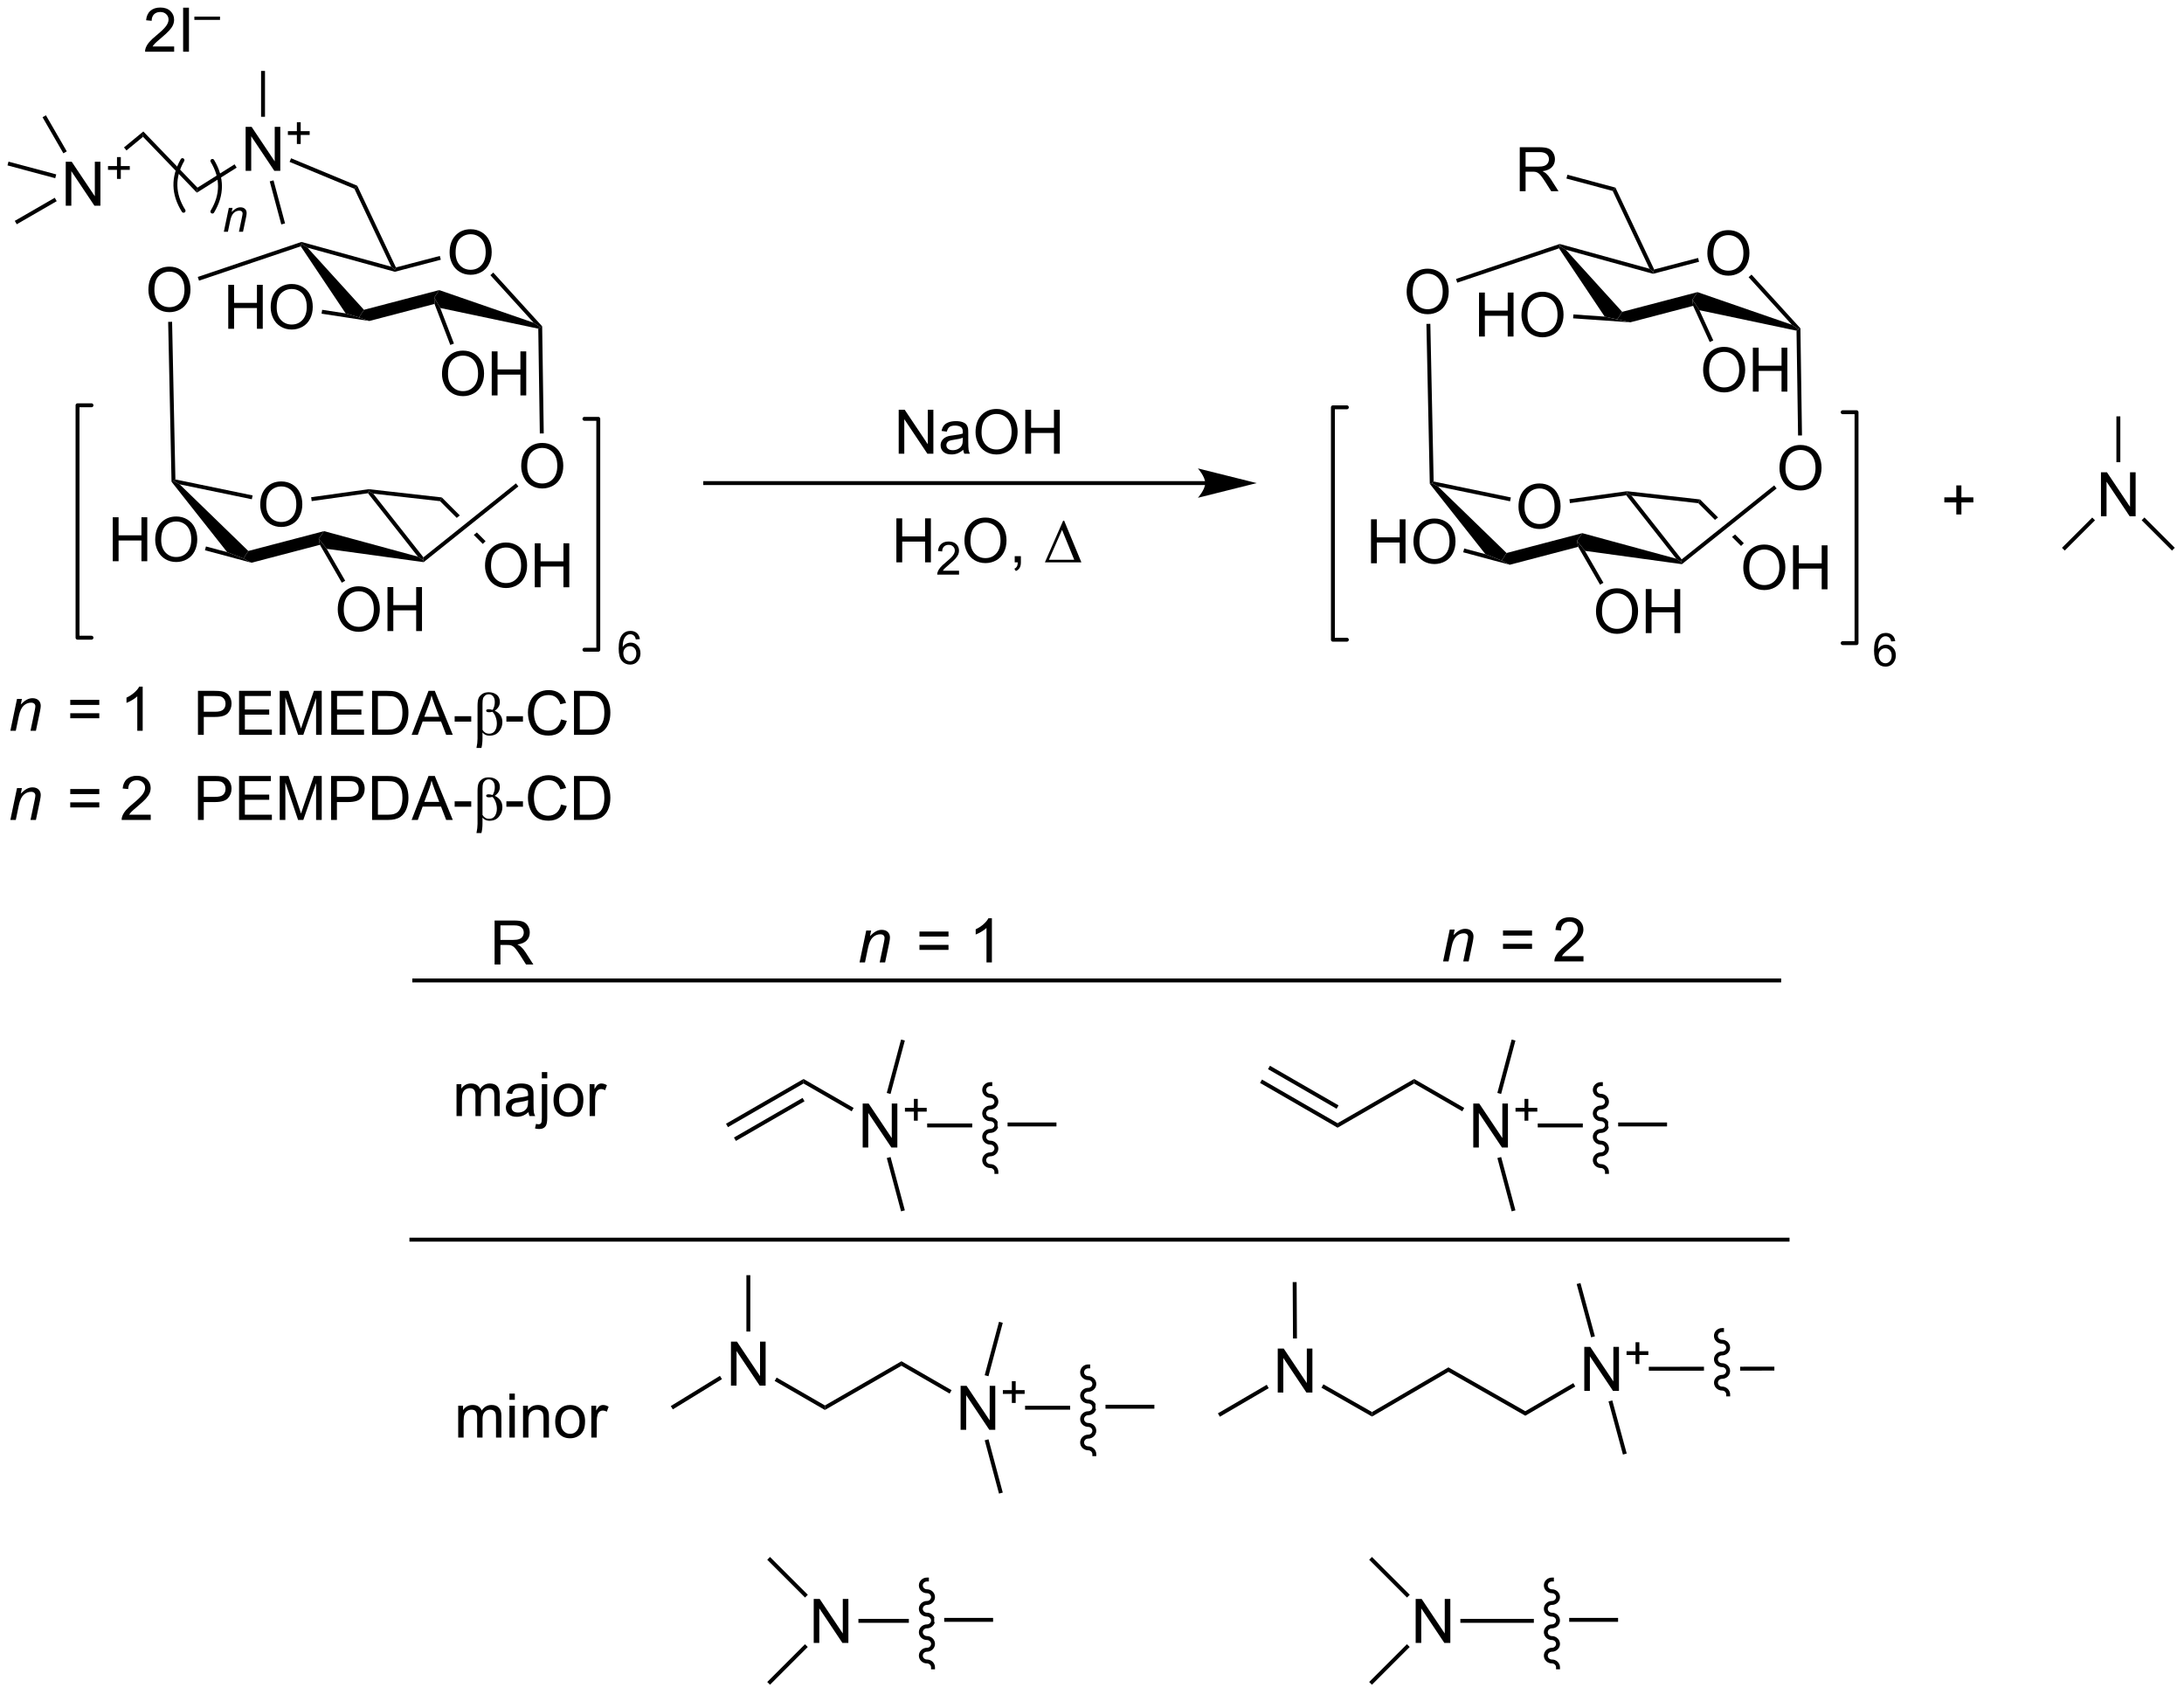 <?xml version="1.0" encoding="UTF-8"?>
<!DOCTYPE svg PUBLIC '-//W3C//DTD SVG 1.0//EN'
          'http://www.w3.org/TR/2001/REC-SVG-20010904/DTD/svg10.dtd'>
<svg stroke-dasharray="none" shape-rendering="auto" xmlns="http://www.w3.org/2000/svg" font-family="'Dialog'" text-rendering="auto" width="780" fill-opacity="1" color-interpolation="auto" color-rendering="auto" preserveAspectRatio="xMidYMid meet" font-size="12px" viewBox="0 0 780 605" fill="black" xmlns:xlink="http://www.w3.org/1999/xlink" stroke="black" image-rendering="auto" stroke-miterlimit="10" stroke-linecap="square" stroke-linejoin="miter" font-style="normal" stroke-width="1" height="605" stroke-dashoffset="0" font-weight="normal" stroke-opacity="1"
><!--Generated by the Batik Graphics2D SVG Generator--><defs id="genericDefs"
  /><g
  ><defs id="defs1"
    ><clipPath clipPathUnits="userSpaceOnUse" id="clipPath1"
      ><path d="M0.633 4.284 L292.886 4.284 L292.886 230.893 L0.633 230.893 L0.633 4.284 Z"
      /></clipPath
      ><clipPath clipPathUnits="userSpaceOnUse" id="clipPath2"
      ><path d="M101.69 359.487 L101.69 579.795 L385.817 579.795 L385.817 359.487 Z"
      /></clipPath
    ></defs
    ><g transform="scale(2.667,2.667) translate(-0.633,-4.284) matrix(1.029,0,0,1.029,-103.965,-365.484)"
    ><path d="M160.161 392.217 Q160.161 390.79 160.927 389.985 Q161.692 389.178 162.903 389.178 Q163.695 389.178 164.331 389.558 Q164.969 389.936 165.302 390.613 Q165.638 391.29 165.638 392.149 Q165.638 393.022 165.286 393.709 Q164.935 394.397 164.289 394.751 Q163.646 395.105 162.898 395.105 Q162.091 395.105 161.453 394.714 Q160.817 394.321 160.489 393.647 Q160.161 392.969 160.161 392.217 ZM160.942 392.227 Q160.942 393.264 161.497 393.86 Q162.054 394.454 162.896 394.454 Q163.75 394.454 164.302 393.852 Q164.857 393.251 164.857 392.147 Q164.857 391.446 164.62 390.925 Q164.383 390.404 163.927 390.118 Q163.474 389.829 162.906 389.829 Q162.101 389.829 161.521 390.384 Q160.942 390.936 160.942 392.227 Z" stroke="none" clip-path="url(#clipPath2)"
    /></g
    ><g transform="matrix(2.743,0,0,2.743,-278.928,-986.048)"
    ><path d="M140.947 391.245 L140.845 391.548 L146.691 400.281 L148.423 400.804 L149.073 399.813 L141.727 391.724 L140.947 391.245 Z" stroke="none" clip-path="url(#clipPath2)"
    /></g
    ><g transform="matrix(2.743,0,0,2.743,-278.928,-986.048)"
    ><path d="M149.778 401.269 L148.423 400.804 L149.073 399.813 L158.872 397.246 L158.222 398.236 L158.261 399.047 Z" stroke="none" clip-path="url(#clipPath2)"
    /></g
    ><g transform="matrix(2.743,0,0,2.743,-278.928,-986.048)"
    ><path d="M159.012 399.577 L158.222 398.236 L158.872 397.246 L171.163 401.494 L172.024 402.061 L171.772 402.268 Z" stroke="none" clip-path="url(#clipPath2)"
    /></g
    ><g transform="matrix(2.743,0,0,2.743,-278.928,-986.048)"
    ><path d="M172.278 401.961 L172.024 402.061 L171.163 401.494 L165.534 395.307 L165.911 394.963 Z" stroke="none" clip-path="url(#clipPath2)"
    /></g
    ><g transform="matrix(2.743,0,0,2.743,-278.928,-986.048)"
    ><path d="M158.953 392.8 L159.082 393.294 L153.096 394.862 L153.098 394.597 L153.238 394.297 Z" stroke="none" clip-path="url(#clipPath2)"
    /></g
    ><g transform="matrix(2.743,0,0,2.743,-278.928,-986.048)"
    ><path d="M152.629 394.204 L153.098 394.597 L153.096 394.862 L141.727 391.724 L140.947 391.245 L140.94 390.978 Z" stroke="none" clip-path="url(#clipPath2)"
    /></g
    ><g transform="matrix(2.743,0,0,2.743,-278.928,-986.048)"
    ><path d="M135.572 425.198 Q135.572 423.771 136.338 422.966 Q137.103 422.159 138.314 422.159 Q139.106 422.159 139.741 422.539 Q140.379 422.917 140.713 423.594 Q141.049 424.271 141.049 425.13 Q141.049 426.003 140.697 426.69 Q140.346 427.378 139.7 427.732 Q139.056 428.086 138.309 428.086 Q137.502 428.086 136.864 427.696 Q136.228 427.302 135.9 426.628 Q135.572 425.951 135.572 425.198 ZM136.353 425.209 Q136.353 426.245 136.908 426.841 Q137.465 427.435 138.306 427.435 Q139.161 427.435 139.713 426.834 Q140.267 426.232 140.267 425.128 Q140.267 424.427 140.03 423.907 Q139.793 423.386 139.338 423.099 Q138.885 422.81 138.317 422.81 Q137.512 422.81 136.931 423.365 Q136.353 423.917 136.353 425.209 Z" stroke="none" clip-path="url(#clipPath2)"
    /></g
    ><g transform="matrix(2.743,0,0,2.743,-278.928,-986.048)"
    ><path d="M124.021 422.2 L124.274 422.11 L125.08 422.537 L134.018 431.211 L133.385 432.197 L131.264 431.365 Z" stroke="none" clip-path="url(#clipPath2)"
    /></g
    ><g transform="matrix(2.743,0,0,2.743,-278.928,-986.048)"
    ><path d="M134.435 432.743 L133.385 432.197 L134.018 431.211 L143.878 428.628 L143.185 429.63 L143.341 430.41 Z" stroke="none" clip-path="url(#clipPath2)"
    /></g
    ><g transform="matrix(2.743,0,0,2.743,-278.928,-986.048)"
    ><path d="M144.232 430.933 L143.185 429.63 L143.878 428.628 L156.098 431.951 L156.776 432.399 L156.85 432.666 Z" stroke="none" clip-path="url(#clipPath2)"
    /></g
    ><g transform="matrix(2.743,0,0,2.743,-278.928,-986.048)"
    ><path d="M156.817 432.039 L156.776 432.399 L156.098 431.951 L149.598 423.697 L149.708 423.424 L150.286 423.746 Z" stroke="none" clip-path="url(#clipPath2)"
    /></g
    ><g transform="matrix(2.743,0,0,2.743,-278.928,-986.048)"
    ><path d="M149.704 423.167 L149.708 423.424 L149.598 423.697 L142.271 424.718 L142.2 424.213 Z" stroke="none" clip-path="url(#clipPath2)"
    /></g
    ><g transform="matrix(2.743,0,0,2.743,-278.928,-986.048)"
    ><path d="M134.578 423.98 L134.474 424.48 L125.08 422.537 L124.274 422.11 L124.525 421.902 Z" stroke="none" clip-path="url(#clipPath2)"
    /></g
    ><g transform="matrix(2.743,0,0,2.743,-278.928,-986.048)"
    ><path d="M121.01 397.234 Q121.01 395.807 121.775 395.003 Q122.541 394.195 123.752 394.195 Q124.544 394.195 125.179 394.575 Q125.817 394.953 126.15 395.63 Q126.486 396.307 126.486 397.167 Q126.486 398.039 126.135 398.726 Q125.783 399.414 125.137 399.768 Q124.494 400.122 123.747 400.122 Q122.939 400.122 122.302 399.732 Q121.666 399.339 121.338 398.664 Q121.01 397.987 121.01 397.234 ZM121.791 397.245 Q121.791 398.281 122.346 398.878 Q122.903 399.471 123.744 399.471 Q124.598 399.471 125.15 398.87 Q125.705 398.268 125.705 397.164 Q125.705 396.464 125.468 395.943 Q125.231 395.422 124.775 395.135 Q124.322 394.846 123.755 394.846 Q122.95 394.846 122.369 395.401 Q121.791 395.953 121.791 397.245 Z" stroke="none" clip-path="url(#clipPath2)"
    /></g
    ><g transform="matrix(2.743,0,0,2.743,-278.928,-986.048)"
    ><path d="M140.94 390.978 L140.947 391.245 L140.845 391.548 L127.6 396.017 L127.437 395.534 Z" stroke="none" clip-path="url(#clipPath2)"
    /></g
    ><g transform="matrix(2.743,0,0,2.743,-278.928,-986.048)"
    ><path d="M123.583 401.385 L124.093 401.374 L124.525 421.902 L124.274 422.11 L124.021 422.2 Z" stroke="none" clip-path="url(#clipPath2)"
    /></g
    ><g transform="matrix(2.743,0,0,2.743,-278.928,-986.048)"
    ><path d="M169.551 420.186 Q169.551 418.759 170.316 417.954 Q171.082 417.147 172.293 417.147 Q173.085 417.147 173.72 417.527 Q174.358 417.905 174.691 418.582 Q175.027 419.259 175.027 420.118 Q175.027 420.99 174.676 421.678 Q174.324 422.365 173.678 422.72 Q173.035 423.074 172.288 423.074 Q171.481 423.074 170.843 422.683 Q170.207 422.29 169.879 421.615 Q169.551 420.938 169.551 420.186 ZM170.332 420.196 Q170.332 421.233 170.887 421.829 Q171.444 422.423 172.285 422.423 Q173.139 422.423 173.691 421.821 Q174.246 421.22 174.246 420.115 Q174.246 419.415 174.009 418.894 Q173.772 418.373 173.316 418.087 Q172.863 417.798 172.296 417.798 Q171.491 417.798 170.91 418.353 Q170.332 418.905 170.332 420.196 Z" stroke="none" clip-path="url(#clipPath2)"
    /></g
    ><g transform="matrix(2.743,0,0,2.743,-278.928,-986.048)"
    ><path d="M171.772 402.268 L172.024 402.061 L172.278 401.961 L172.483 415.907 L171.973 415.915 Z" stroke="none" clip-path="url(#clipPath2)"
    /></g
    ><g transform="matrix(2.743,0,0,2.743,-278.928,-986.048)"
    ><path d="M159.236 408.166 Q159.236 406.739 160.001 405.934 Q160.767 405.127 161.978 405.127 Q162.77 405.127 163.405 405.507 Q164.043 405.885 164.376 406.562 Q164.712 407.239 164.712 408.098 Q164.712 408.97 164.361 409.658 Q164.009 410.345 163.363 410.7 Q162.72 411.054 161.973 411.054 Q161.165 411.054 160.527 410.663 Q159.892 410.27 159.564 409.595 Q159.236 408.918 159.236 408.166 ZM160.017 408.176 Q160.017 409.213 160.572 409.809 Q161.129 410.403 161.97 410.403 Q162.824 410.403 163.376 409.801 Q163.931 409.2 163.931 408.095 Q163.931 407.395 163.694 406.874 Q163.457 406.353 163.001 406.067 Q162.548 405.778 161.981 405.778 Q161.176 405.778 160.595 406.332 Q160.017 406.885 160.017 408.176 ZM165.711 410.955 L165.711 405.228 L166.469 405.228 L166.469 407.58 L169.445 407.58 L169.445 405.228 L170.203 405.228 L170.203 410.955 L169.445 410.955 L169.445 408.254 L166.469 408.254 L166.469 410.955 L165.711 410.955 Z" stroke="none" clip-path="url(#clipPath2)"
    /></g
    ><g transform="matrix(2.743,0,0,2.743,-278.928,-986.048)"
    ><path d="M158.261 399.047 L158.222 398.236 L159.012 399.577 L160.793 404.206 L160.317 404.389 Z" stroke="none" clip-path="url(#clipPath2)"
    /></g
    ><g transform="matrix(2.743,0,0,2.743,-278.928,-986.048)"
    ><path d="M131.407 402.282 L131.407 396.555 L132.165 396.555 L132.165 398.907 L135.141 398.907 L135.141 396.555 L135.899 396.555 L135.899 402.282 L135.141 402.282 L135.141 399.582 L132.165 399.582 L132.165 402.282 L131.407 402.282 ZM136.932 399.493 Q136.932 398.066 137.697 397.261 Q138.463 396.454 139.674 396.454 Q140.465 396.454 141.101 396.834 Q141.739 397.212 142.072 397.889 Q142.408 398.566 142.408 399.425 Q142.408 400.298 142.057 400.985 Q141.705 401.673 141.059 402.027 Q140.416 402.381 139.669 402.381 Q138.861 402.381 138.223 401.99 Q137.588 401.597 137.26 400.923 Q136.932 400.245 136.932 399.493 ZM137.713 399.503 Q137.713 400.54 138.268 401.136 Q138.825 401.73 139.666 401.73 Q140.52 401.73 141.072 401.128 Q141.627 400.527 141.627 399.423 Q141.627 398.722 141.39 398.201 Q141.153 397.68 140.697 397.394 Q140.244 397.105 139.677 397.105 Q138.872 397.105 138.291 397.66 Q137.713 398.212 137.713 399.503 Z" stroke="none" clip-path="url(#clipPath2)"
    /></g
    ><g transform="matrix(2.743,0,0,2.743,-278.928,-986.048)"
    ><path d="M146.691 400.281 L148.423 400.804 L149.778 401.269 L143.556 400.318 L143.633 399.813 Z" stroke="none" clip-path="url(#clipPath2)"
    /></g
    ><g transform="matrix(2.743,0,0,2.743,-278.928,-986.048)"
    ><path d="M150.286 423.746 L149.708 423.424 L149.704 423.167 L159.215 424.241 L158.98 424.728 Z" stroke="none" clip-path="url(#clipPath2)"
    /></g
    ><g transform="matrix(2.743,0,0,2.743,-278.928,-986.048)"
    ><path d="M164.839 433.149 Q164.839 431.722 165.605 430.918 Q166.371 430.111 167.582 430.111 Q168.373 430.111 169.009 430.491 Q169.647 430.868 169.98 431.545 Q170.316 432.222 170.316 433.082 Q170.316 433.954 169.964 434.642 Q169.613 435.329 168.967 435.683 Q168.324 436.038 167.576 436.038 Q166.769 436.038 166.131 435.647 Q165.496 435.254 165.167 434.579 Q164.839 433.902 164.839 433.149 ZM165.621 433.16 Q165.621 434.196 166.175 434.793 Q166.732 435.387 167.574 435.387 Q168.428 435.387 168.98 434.785 Q169.535 434.183 169.535 433.079 Q169.535 432.379 169.298 431.858 Q169.061 431.337 168.605 431.051 Q168.152 430.762 167.584 430.762 Q166.779 430.762 166.199 431.316 Q165.621 431.868 165.621 433.16 ZM171.315 435.939 L171.315 430.212 L172.072 430.212 L172.072 432.564 L175.049 432.564 L175.049 430.212 L175.807 430.212 L175.807 435.939 L175.049 435.939 L175.049 433.238 L172.072 433.238 L172.072 435.939 L171.315 435.939 Z" stroke="none" clip-path="url(#clipPath2)"
    /></g
    ><g transform="matrix(2.743,0,0,2.743,-278.928,-986.048)"
    ><path d="M159.215 424.241 L158.98 424.728 L161.155 426.903 L161.155 426.903 L161.556 426.582 L161.556 426.582 L159.215 424.241 ZM163.774 428.801 L163.373 429.121 L163.373 429.121 L164.548 430.296 L164.909 429.936 L163.774 428.801 Z" stroke="none" clip-path="url(#clipPath2)"
    /></g
    ><g transform="matrix(2.743,0,0,2.743,-278.928,-986.048)"
    ><path d="M145.663 438.849 Q145.663 437.421 146.429 436.617 Q147.195 435.81 148.405 435.81 Q149.197 435.81 149.833 436.19 Q150.471 436.567 150.804 437.244 Q151.14 437.921 151.14 438.781 Q151.14 439.653 150.788 440.341 Q150.437 441.028 149.791 441.382 Q149.148 441.737 148.4 441.737 Q147.593 441.737 146.955 441.346 Q146.32 440.953 145.991 440.278 Q145.663 439.601 145.663 438.849 ZM146.445 438.859 Q146.445 439.895 146.999 440.492 Q147.556 441.086 148.398 441.086 Q149.252 441.086 149.804 440.484 Q150.359 439.882 150.359 438.778 Q150.359 438.078 150.122 437.557 Q149.885 437.036 149.429 436.75 Q148.976 436.461 148.408 436.461 Q147.603 436.461 147.023 437.015 Q146.445 437.567 146.445 438.859 ZM152.139 441.638 L152.139 435.911 L152.896 435.911 L152.896 438.263 L155.873 438.263 L155.873 435.911 L156.631 435.911 L156.631 441.638 L155.873 441.638 L155.873 438.937 L152.896 438.937 L152.896 441.638 L152.139 441.638 Z" stroke="none" clip-path="url(#clipPath2)"
    /></g
    ><g transform="matrix(2.743,0,0,2.743,-278.928,-986.048)"
    ><path d="M143.341 430.41 L143.185 429.63 L144.232 430.933 L146.631 435.087 L146.189 435.342 Z" stroke="none" clip-path="url(#clipPath2)"
    /></g
    ><g transform="matrix(2.743,0,0,2.743,-278.928,-986.048)"
    ><path d="M116.37 432.55 L116.37 426.824 L117.128 426.824 L117.128 429.175 L120.104 429.175 L120.104 426.824 L120.862 426.824 L120.862 432.55 L120.104 432.55 L120.104 429.85 L117.128 429.85 L117.128 432.55 L116.37 432.55 ZM121.895 429.761 Q121.895 428.334 122.66 427.53 Q123.426 426.722 124.637 426.722 Q125.428 426.722 126.064 427.103 Q126.702 427.48 127.035 428.157 Q127.371 428.834 127.371 429.694 Q127.371 430.566 127.02 431.253 Q126.668 431.941 126.022 432.295 Q125.379 432.649 124.632 432.649 Q123.824 432.649 123.186 432.259 Q122.551 431.865 122.223 431.191 Q121.895 430.514 121.895 429.761 ZM122.676 429.772 Q122.676 430.808 123.231 431.405 Q123.788 431.998 124.629 431.998 Q125.483 431.998 126.035 431.397 Q126.59 430.795 126.59 429.691 Q126.59 428.99 126.353 428.47 Q126.116 427.949 125.66 427.662 Q125.207 427.373 124.639 427.373 Q123.835 427.373 123.254 427.928 Q122.676 428.48 122.676 429.772 Z" stroke="none" clip-path="url(#clipPath2)"
    /></g
    ><g transform="matrix(2.743,0,0,2.743,-278.928,-986.048)"
    ><path d="M153.238 394.297 L153.098 394.597 L152.629 394.204 L147.829 384.056 L148.206 383.66 Z" stroke="none" clip-path="url(#clipPath2)"
    /></g
    ><g transform="matrix(2.743,0,0,2.743,-278.928,-986.048)"
    ><path d="M133.669 381.721 L133.669 375.994 L134.448 375.994 L137.456 380.489 L137.456 375.994 L138.182 375.994 L138.182 381.721 L137.404 381.721 L134.396 377.221 L134.396 381.721 L133.669 381.721 Z" stroke="none" clip-path="url(#clipPath2)"
    /></g
    ><g transform="matrix(2.743,0,0,2.743,-278.928,-986.048)"
    ><path d="M140.341 378.225 L140.341 377.048 L139.171 377.048 L139.171 376.555 L140.341 376.555 L140.341 375.387 L140.839 375.387 L140.839 376.555 L142.007 376.555 L142.007 377.048 L140.839 377.048 L140.839 378.225 L140.341 378.225 Z" stroke="none" clip-path="url(#clipPath2)"
    /></g
    ><g transform="matrix(2.743,0,0,2.743,-278.928,-986.048)"
    ><path d="M148.206 383.66 L147.829 384.056 L139.391 380.555 L139.587 380.084 Z" stroke="none" clip-path="url(#clipPath2)"
    /></g
    ><g transform="matrix(2.743,0,0,2.743,-278.928,-986.048)"
    ><path d="M131.264 431.365 L133.385 432.197 L134.435 432.743 L128.371 431.118 L128.503 430.625 Z" stroke="none" clip-path="url(#clipPath2)"
    /></g
    ><g stroke-width="0.51" transform="matrix(2.743,0,0,2.743,-278.928,-986.048)" stroke-linejoin="round" stroke-linecap="round"
    ><path fill="none" d="M113.599 412.244 L111.783 412.244 L111.783 442.503 L113.599 442.503" clip-path="url(#clipPath2)"
    /></g
    ><g stroke-width="0.51" transform="matrix(2.743,0,0,2.743,-278.928,-986.048)" stroke-linejoin="round" stroke-linecap="round"
    ><path fill="none" d="M177.781 444.071 L179.584 444.071 L179.584 414.008 L177.781 414.008" clip-path="url(#clipPath2)"
    /></g
    ><g transform="matrix(2.743,0,0,2.743,-278.928,-986.048)"
    ><path d="M184.999 442.687 L184.474 442.728 Q184.404 442.417 184.275 442.277 Q184.062 442.052 183.748 442.052 Q183.495 442.052 183.306 442.193 Q183.056 442.374 182.911 442.724 Q182.769 443.072 182.763 443.716 Q182.954 443.425 183.23 443.284 Q183.505 443.144 183.806 443.144 Q184.333 443.144 184.704 443.533 Q185.076 443.921 185.076 444.536 Q185.076 444.941 184.9 445.288 Q184.726 445.634 184.421 445.82 Q184.117 446.005 183.73 446.005 Q183.072 446.005 182.656 445.521 Q182.24 445.034 182.24 443.921 Q182.24 442.675 182.699 442.111 Q183.101 441.618 183.781 441.618 Q184.286 441.618 184.611 441.904 Q184.935 442.187 184.999 442.687 ZM182.845 444.538 Q182.845 444.812 182.96 445.062 Q183.078 445.31 183.285 445.441 Q183.494 445.57 183.722 445.57 Q184.056 445.57 184.296 445.3 Q184.536 445.031 184.536 444.568 Q184.536 444.122 184.298 443.866 Q184.062 443.611 183.701 443.611 Q183.343 443.611 183.093 443.866 Q182.845 444.122 182.845 444.538 Z" stroke="none" clip-path="url(#clipPath2)"
    /></g
    ><g transform="matrix(2.743,0,0,2.743,-278.928,-986.048)"
    ><path d="M156.85 432.666 L156.776 432.399 L156.817 432.039 L168.863 422.411 L169.182 422.809 Z" stroke="none" clip-path="url(#clipPath2)"
    /></g
    ><g transform="matrix(2.743,0,0,2.743,-278.928,-986.048)"
    ><path d="M136.808 383.091 L137.301 382.958 L138.803 388.565 L138.31 388.697 Z" stroke="none" clip-path="url(#clipPath2)"
    /></g
    ><g transform="matrix(2.743,0,0,2.743,-278.928,-986.048)"
    ><path d="M136.19 374.682 L135.68 374.682 L135.68 368.715 L136.19 368.715 Z" stroke="none" clip-path="url(#clipPath2)"
    /></g
    ><g transform="matrix(2.743,0,0,2.743,-278.928,-986.048)"
    ><path d="M124.363 365.532 L124.363 366.209 L120.576 366.209 Q120.569 365.954 120.66 365.719 Q120.803 365.334 121.121 364.959 Q121.441 364.584 122.043 364.092 Q122.975 363.326 123.303 362.878 Q123.631 362.43 123.631 362.032 Q123.631 361.615 123.332 361.329 Q123.035 361.04 122.553 361.04 Q122.045 361.04 121.74 361.344 Q121.436 361.649 121.433 362.188 L120.709 362.115 Q120.785 361.305 121.269 360.883 Q121.754 360.459 122.569 360.459 Q123.394 360.459 123.873 360.917 Q124.355 361.373 124.355 362.047 Q124.355 362.391 124.215 362.724 Q124.074 363.055 123.746 363.422 Q123.42 363.79 122.662 364.43 Q122.03 364.962 121.85 365.152 Q121.67 365.342 121.553 365.532 L124.363 365.532 ZM125.531 366.209 L125.531 360.482 L126.289 360.482 L126.289 366.209 L125.531 366.209 Z" stroke="none" clip-path="url(#clipPath2)"
    /></g
    ><g transform="matrix(2.743,0,0,2.743,-278.928,-986.048)"
    ><path d="M126.994 362.067 L126.994 361.641 L130.332 361.641 L130.332 362.067 L126.994 362.067 Z" stroke="none" clip-path="url(#clipPath2)"
    /></g
    ><g transform="matrix(2.743,0,0,2.743,-278.928,-986.048)"
    ><path d="M127.461 455.149 L127.461 449.423 L129.623 449.423 Q130.193 449.423 130.492 449.478 Q130.914 449.548 131.198 449.746 Q131.484 449.941 131.659 450.298 Q131.833 450.652 131.833 451.079 Q131.833 451.808 131.367 452.316 Q130.904 452.821 129.688 452.821 L128.219 452.821 L128.219 455.149 L127.461 455.149 ZM128.219 452.144 L129.701 452.144 Q130.435 452.144 130.742 451.871 Q131.052 451.597 131.052 451.103 Q131.052 450.743 130.87 450.488 Q130.688 450.23 130.391 450.149 Q130.201 450.097 129.685 450.097 L128.219 450.097 L128.219 452.144 ZM132.813 455.149 L132.813 449.423 L136.953 449.423 L136.953 450.097 L133.57 450.097 L133.57 451.853 L136.74 451.853 L136.74 452.524 L133.57 452.524 L133.57 454.472 L137.086 454.472 L137.086 455.149 L132.813 455.149 ZM138.109 455.149 L138.109 449.423 L139.25 449.423 L140.607 453.478 Q140.794 454.043 140.88 454.324 Q140.977 454.011 141.185 453.407 L142.555 449.423 L143.576 449.423 L143.576 455.149 L142.844 455.149 L142.844 450.355 L141.18 455.149 L140.498 455.149 L138.841 450.274 L138.841 455.149 L138.109 455.149 ZM144.813 455.149 L144.813 449.423 L148.953 449.423 L148.953 450.097 L145.57 450.097 L145.57 451.853 L148.74 451.853 L148.74 452.524 L145.57 452.524 L145.57 454.472 L149.086 454.472 L149.086 455.149 L144.813 455.149 ZM150.133 455.149 L150.133 449.423 L152.107 449.423 Q152.774 449.423 153.125 449.504 Q153.617 449.618 153.966 449.915 Q154.419 450.298 154.643 450.894 Q154.867 451.488 154.867 452.254 Q154.867 452.907 154.714 453.412 Q154.563 453.915 154.323 454.246 Q154.086 454.574 153.802 454.764 Q153.521 454.954 153.12 455.053 Q152.719 455.149 152.201 455.149 L150.133 455.149 ZM150.891 454.472 L152.115 454.472 Q152.68 454.472 153.003 454.368 Q153.326 454.261 153.516 454.071 Q153.786 453.8 153.935 453.347 Q154.086 452.892 154.086 452.243 Q154.086 451.345 153.792 450.863 Q153.498 450.379 153.076 450.214 Q152.771 450.097 152.094 450.097 L150.891 450.097 L150.891 454.472 ZM155.28 455.149 L157.481 449.423 L158.298 449.423 L160.642 455.149 L159.777 455.149 L159.111 453.415 L156.715 453.415 L156.087 455.149 L155.28 455.149 ZM156.934 452.798 L158.876 452.798 L158.277 451.212 Q158.004 450.488 157.871 450.024 Q157.762 450.574 157.564 451.118 L156.934 452.798 ZM160.884 453.431 L160.884 452.722 L163.043 452.722 L163.043 453.431 L160.884 453.431 Z" stroke="none" clip-path="url(#clipPath2)"
    /></g
    ><g transform="matrix(2.743,0,0,2.743,-278.928,-986.048)"
    ><path d="M164.369 456.86 L163.723 456.86 Q163.863 456.202 163.863 455.665 L163.863 451.41 Q163.863 450.746 163.983 450.423 Q164.103 450.097 164.447 449.85 Q164.793 449.603 165.314 449.603 Q165.931 449.603 166.35 449.928 Q166.77 450.254 166.77 450.855 Q166.77 451.558 166.103 452.009 Q167.098 452.478 167.098 453.48 Q167.098 454.027 166.835 454.459 Q166.572 454.892 166.225 455.077 Q165.879 455.259 165.4 455.259 Q164.853 455.259 164.509 454.847 L164.509 455.577 Q164.509 456.327 164.369 456.86 ZM164.509 454.496 Q164.814 455.001 165.361 455.001 Q165.887 455.001 166.131 454.616 Q166.379 454.23 166.379 453.681 Q166.379 453.259 166.218 452.819 Q166.056 452.379 165.801 452.149 Q165.566 452.207 165.379 452.207 Q164.986 452.207 164.986 452.001 Q164.986 451.813 165.316 451.813 Q165.525 451.813 165.832 451.907 Q166.111 451.438 166.111 450.886 Q166.111 450.394 165.892 450.134 Q165.676 449.871 165.329 449.871 Q165.051 449.871 164.853 450.027 Q164.658 450.183 164.582 450.402 Q164.509 450.618 164.509 451.11 L164.509 454.496 Z" stroke="none" clip-path="url(#clipPath2)"
    /></g
    ><g transform="matrix(2.743,0,0,2.743,-278.928,-986.048)"
    ><path d="M167.619 453.431 L167.619 452.722 L169.777 452.722 L169.777 453.431 L167.619 453.431 ZM174.731 453.142 L175.488 453.332 Q175.251 454.267 174.631 454.759 Q174.012 455.248 173.119 455.248 Q172.191 455.248 171.611 454.871 Q171.033 454.493 170.728 453.78 Q170.426 453.063 170.426 452.243 Q170.426 451.347 170.767 450.683 Q171.111 450.017 171.741 449.67 Q172.371 449.324 173.129 449.324 Q173.988 449.324 174.574 449.761 Q175.16 450.199 175.392 450.993 L174.644 451.168 Q174.447 450.543 174.066 450.259 Q173.689 449.972 173.113 449.972 Q172.454 449.972 172.009 450.29 Q171.566 450.605 171.387 451.139 Q171.207 451.673 171.207 452.238 Q171.207 452.97 171.421 453.514 Q171.634 454.058 172.082 454.329 Q172.533 454.597 173.056 454.597 Q173.691 454.597 174.131 454.23 Q174.574 453.863 174.731 453.142 ZM176.422 455.149 L176.422 449.423 L178.396 449.423 Q179.062 449.423 179.414 449.504 Q179.906 449.618 180.255 449.915 Q180.708 450.298 180.932 450.894 Q181.156 451.488 181.156 452.254 Q181.156 452.907 181.003 453.412 Q180.852 453.915 180.612 454.246 Q180.375 454.574 180.091 454.764 Q179.81 454.954 179.409 455.053 Q179.008 455.149 178.49 455.149 L176.422 455.149 ZM177.18 454.472 L178.404 454.472 Q178.969 454.472 179.292 454.368 Q179.615 454.261 179.805 454.071 Q180.076 453.8 180.224 453.347 Q180.375 452.892 180.375 452.243 Q180.375 451.345 180.081 450.863 Q179.786 450.379 179.365 450.214 Q179.06 450.097 178.383 450.097 L177.18 450.097 L177.18 454.472 Z" stroke="none" clip-path="url(#clipPath2)"
    /></g
    ><g transform="matrix(2.743,0,0,2.743,-278.928,-986.048)"
    ><path d="M103.035 454.622 L103.902 450.473 L104.542 450.473 L104.391 451.195 Q104.808 450.77 105.17 450.575 Q105.535 450.38 105.915 450.38 Q106.417 450.38 106.704 450.653 Q106.993 450.926 106.993 451.382 Q106.993 451.614 106.891 452.109 L106.363 454.622 L105.657 454.622 L106.207 451.992 Q106.29 451.609 106.29 451.426 Q106.29 451.218 106.147 451.091 Q106.003 450.96 105.735 450.96 Q105.191 450.96 104.766 451.351 Q104.344 451.742 104.144 452.692 L103.743 454.622 L103.035 454.622 Z" stroke="none" clip-path="url(#clipPath2)"
    /></g
    ><g transform="matrix(2.743,0,0,2.743,-278.928,-986.048)"
    ><path d="M114.615 451.255 L110.834 451.255 L110.834 450.598 L114.615 450.598 L114.615 451.255 ZM114.615 452.992 L110.834 452.992 L110.834 452.335 L114.615 452.335 L114.615 452.992 ZM120.265 454.622 L119.562 454.622 L119.562 450.14 Q119.307 450.382 118.895 450.624 Q118.484 450.867 118.156 450.989 L118.156 450.309 Q118.744 450.031 119.184 449.637 Q119.627 449.242 119.812 448.872 L120.265 448.872 L120.265 454.622 Z" stroke="none" clip-path="url(#clipPath2)"
    /></g
    ><g transform="matrix(2.743,0,0,2.743,-278.928,-986.048)"
    ><path d="M103.035 466.229 L103.902 462.081 L104.542 462.081 L104.391 462.802 Q104.808 462.378 105.17 462.183 Q105.535 461.987 105.915 461.987 Q106.417 461.987 106.704 462.261 Q106.993 462.534 106.993 462.99 Q106.993 463.222 106.891 463.716 L106.363 466.229 L105.657 466.229 L106.207 463.599 Q106.29 463.216 106.29 463.034 Q106.29 462.826 106.147 462.698 Q106.003 462.568 105.735 462.568 Q105.191 462.568 104.766 462.959 Q104.344 463.349 104.144 464.3 L103.743 466.229 L103.035 466.229 Z" stroke="none" clip-path="url(#clipPath2)"
    /></g
    ><g transform="matrix(2.743,0,0,2.743,-278.928,-986.048)"
    ><path d="M114.615 462.862 L110.834 462.862 L110.834 462.206 L114.615 462.206 L114.615 462.862 ZM114.615 464.599 L110.834 464.599 L110.834 463.943 L114.615 463.943 L114.615 464.599 ZM121.312 465.552 L121.312 466.229 L117.526 466.229 Q117.518 465.974 117.609 465.74 Q117.752 465.354 118.07 464.979 Q118.39 464.604 118.992 464.112 Q119.924 463.347 120.252 462.899 Q120.58 462.451 120.58 462.052 Q120.58 461.636 120.281 461.349 Q119.984 461.06 119.502 461.06 Q118.994 461.06 118.69 461.365 Q118.385 461.67 118.382 462.209 L117.658 462.136 Q117.734 461.326 118.218 460.904 Q118.703 460.479 119.518 460.479 Q120.343 460.479 120.822 460.938 Q121.304 461.394 121.304 462.068 Q121.304 462.412 121.164 462.745 Q121.023 463.076 120.695 463.443 Q120.369 463.81 119.612 464.451 Q118.979 464.982 118.799 465.172 Q118.619 465.362 118.502 465.552 L121.312 465.552 Z" stroke="none" clip-path="url(#clipPath2)"
    /></g
    ><g transform="matrix(2.743,0,0,2.743,-278.928,-986.048)"
    ><path d="M127.461 466.229 L127.461 460.503 L129.623 460.503 Q130.193 460.503 130.492 460.558 Q130.914 460.628 131.198 460.826 Q131.484 461.021 131.659 461.378 Q131.833 461.732 131.833 462.159 Q131.833 462.888 131.367 463.396 Q130.904 463.901 129.688 463.901 L128.219 463.901 L128.219 466.229 L127.461 466.229 ZM128.219 463.224 L129.701 463.224 Q130.435 463.224 130.742 462.951 Q131.052 462.677 131.052 462.183 Q131.052 461.823 130.87 461.568 Q130.688 461.31 130.391 461.229 Q130.201 461.177 129.685 461.177 L128.219 461.177 L128.219 463.224 ZM132.813 466.229 L132.813 460.503 L136.953 460.503 L136.953 461.177 L133.57 461.177 L133.57 462.933 L136.74 462.933 L136.74 463.604 L133.57 463.604 L133.57 465.552 L137.086 465.552 L137.086 466.229 L132.813 466.229 ZM138.109 466.229 L138.109 460.503 L139.25 460.503 L140.607 464.558 Q140.794 465.123 140.88 465.404 Q140.977 465.091 141.185 464.487 L142.555 460.503 L143.576 460.503 L143.576 466.229 L142.844 466.229 L142.844 461.435 L141.18 466.229 L140.498 466.229 L138.841 461.354 L138.841 466.229 L138.109 466.229 ZM144.797 466.229 L144.797 460.503 L146.958 460.503 Q147.529 460.503 147.828 460.558 Q148.25 460.628 148.534 460.826 Q148.82 461.021 148.995 461.378 Q149.169 461.732 149.169 462.159 Q149.169 462.888 148.703 463.396 Q148.24 463.901 147.024 463.901 L145.555 463.901 L145.555 466.229 L144.797 466.229 ZM145.555 463.224 L147.036 463.224 Q147.771 463.224 148.078 462.951 Q148.388 462.677 148.388 462.183 Q148.388 461.823 148.206 461.568 Q148.024 461.31 147.727 461.229 Q147.536 461.177 147.021 461.177 L145.555 461.177 L145.555 463.224 ZM150.133 466.229 L150.133 460.503 L152.107 460.503 Q152.774 460.503 153.125 460.584 Q153.617 460.698 153.966 460.995 Q154.419 461.378 154.643 461.974 Q154.867 462.568 154.867 463.334 Q154.867 463.987 154.714 464.492 Q154.563 464.995 154.323 465.326 Q154.086 465.654 153.802 465.844 Q153.521 466.034 153.12 466.133 Q152.719 466.229 152.201 466.229 L150.133 466.229 ZM150.891 465.552 L152.115 465.552 Q152.68 465.552 153.003 465.448 Q153.326 465.341 153.516 465.151 Q153.786 464.88 153.935 464.427 Q154.086 463.972 154.086 463.323 Q154.086 462.425 153.792 461.943 Q153.498 461.459 153.076 461.295 Q152.771 461.177 152.094 461.177 L150.891 461.177 L150.891 465.552 ZM155.28 466.229 L157.481 460.503 L158.298 460.503 L160.642 466.229 L159.777 466.229 L159.111 464.495 L156.715 464.495 L156.087 466.229 L155.28 466.229 ZM156.934 463.878 L158.876 463.878 L158.277 462.292 Q158.004 461.568 157.871 461.104 Q157.762 461.654 157.564 462.198 L156.934 463.878 ZM160.884 464.511 L160.884 463.802 L163.043 463.802 L163.043 464.511 L160.884 464.511 Z" stroke="none" clip-path="url(#clipPath2)"
    /></g
    ><g transform="matrix(2.743,0,0,2.743,-278.928,-986.048)"
    ><path d="M164.369 467.94 L163.723 467.94 Q163.863 467.281 163.863 466.745 L163.863 462.49 Q163.863 461.826 163.983 461.503 Q164.103 461.177 164.447 460.93 Q164.793 460.683 165.314 460.683 Q165.931 460.683 166.35 461.008 Q166.77 461.334 166.77 461.935 Q166.77 462.638 166.103 463.089 Q167.098 463.558 167.098 464.56 Q167.098 465.107 166.835 465.539 Q166.572 465.972 166.225 466.156 Q165.879 466.339 165.4 466.339 Q164.853 466.339 164.509 465.927 L164.509 466.656 Q164.509 467.406 164.369 467.94 ZM164.509 465.576 Q164.814 466.081 165.361 466.081 Q165.887 466.081 166.131 465.696 Q166.379 465.31 166.379 464.761 Q166.379 464.339 166.218 463.899 Q166.056 463.459 165.801 463.229 Q165.566 463.287 165.379 463.287 Q164.986 463.287 164.986 463.081 Q164.986 462.894 165.316 462.894 Q165.525 462.894 165.832 462.987 Q166.111 462.519 166.111 461.966 Q166.111 461.474 165.892 461.214 Q165.676 460.951 165.329 460.951 Q165.051 460.951 164.853 461.107 Q164.658 461.263 164.582 461.482 Q164.509 461.698 164.509 462.19 L164.509 465.576 Z" stroke="none" clip-path="url(#clipPath2)"
    /></g
    ><g transform="matrix(2.743,0,0,2.743,-278.928,-986.048)"
    ><path d="M167.619 464.511 L167.619 463.802 L169.777 463.802 L169.777 464.511 L167.619 464.511 ZM174.731 464.222 L175.488 464.412 Q175.251 465.347 174.631 465.839 Q174.012 466.328 173.119 466.328 Q172.191 466.328 171.611 465.951 Q171.033 465.573 170.728 464.86 Q170.426 464.144 170.426 463.323 Q170.426 462.427 170.767 461.763 Q171.111 461.097 171.741 460.75 Q172.371 460.404 173.129 460.404 Q173.988 460.404 174.574 460.841 Q175.16 461.279 175.392 462.073 L174.644 462.248 Q174.447 461.623 174.066 461.339 Q173.689 461.052 173.113 461.052 Q172.454 461.052 172.009 461.37 Q171.566 461.685 171.387 462.219 Q171.207 462.753 171.207 463.318 Q171.207 464.05 171.421 464.594 Q171.634 465.138 172.082 465.409 Q172.533 465.677 173.056 465.677 Q173.691 465.677 174.131 465.31 Q174.574 464.943 174.731 464.222 ZM176.422 466.229 L176.422 460.503 L178.396 460.503 Q179.062 460.503 179.414 460.584 Q179.906 460.698 180.255 460.995 Q180.708 461.378 180.932 461.974 Q181.156 462.568 181.156 463.334 Q181.156 463.987 181.003 464.492 Q180.852 464.995 180.612 465.326 Q180.375 465.654 180.091 465.844 Q179.81 466.034 179.409 466.133 Q179.008 466.229 178.49 466.229 L176.422 466.229 ZM177.18 465.552 L178.404 465.552 Q178.969 465.552 179.292 465.448 Q179.615 465.341 179.805 465.151 Q180.076 464.88 180.224 464.427 Q180.375 463.972 180.375 463.323 Q180.375 462.425 180.081 461.943 Q179.786 461.459 179.365 461.295 Q179.06 461.177 178.383 461.177 L177.18 461.177 L177.18 465.552 Z" stroke="none" clip-path="url(#clipPath2)"
    /></g
    ><g transform="matrix(2.743,0,0,2.743,-278.928,-986.048)"
    ><path d="M258.611 422.119 L193.508 422.119 L193.253 422.119 L193.253 422.629 L193.508 422.629 L258.611 422.629 L258.867 422.629 L258.867 422.119 L258.611 422.119 ZM265.311 422.374 L257.657 420.461 C257.657 420.461 258.611 421.537 258.611 422.374 C258.611 423.212 257.657 424.288 257.657 424.288 Z" stroke="none" clip-path="url(#clipPath2)"
    /></g
    ><g transform="matrix(2.743,0,0,2.743,-278.928,-986.048)"
    ><path d="M218.7 418.55 L218.7 412.823 L219.479 412.823 L222.487 417.318 L222.487 412.823 L223.213 412.823 L223.213 418.55 L222.435 418.55 L219.427 414.05 L219.427 418.55 L218.7 418.55 ZM227.102 418.037 Q226.712 418.37 226.35 418.508 Q225.99 418.644 225.577 418.644 Q224.892 418.644 224.524 418.31 Q224.157 417.974 224.157 417.456 Q224.157 417.151 224.295 416.899 Q224.436 416.646 224.66 416.495 Q224.884 416.341 225.165 416.263 Q225.373 416.209 225.79 416.159 Q226.642 416.058 227.045 415.917 Q227.048 415.771 227.048 415.732 Q227.048 415.302 226.85 415.128 Q226.579 414.888 226.048 414.888 Q225.553 414.888 225.316 415.063 Q225.079 415.237 224.967 415.677 L224.28 415.584 Q224.373 415.144 224.587 414.873 Q224.803 414.599 225.209 414.453 Q225.615 414.308 226.149 414.308 Q226.681 414.308 227.011 414.433 Q227.345 414.558 227.501 414.748 Q227.657 414.935 227.72 415.224 Q227.756 415.404 227.756 415.873 L227.756 416.81 Q227.756 417.792 227.8 418.052 Q227.845 418.31 227.977 418.55 L227.243 418.55 Q227.134 418.331 227.102 418.037 ZM227.045 416.466 Q226.662 416.623 225.897 416.732 Q225.462 416.795 225.282 416.873 Q225.102 416.951 225.004 417.102 Q224.907 417.253 224.907 417.435 Q224.907 417.716 225.121 417.904 Q225.334 418.091 225.743 418.091 Q226.149 418.091 226.464 417.914 Q226.782 417.737 226.931 417.427 Q227.045 417.19 227.045 416.724 L227.045 416.466 ZM228.705 415.761 Q228.705 414.334 229.471 413.529 Q230.237 412.722 231.448 412.722 Q232.239 412.722 232.875 413.102 Q233.513 413.479 233.846 414.156 Q234.182 414.834 234.182 415.693 Q234.182 416.565 233.83 417.253 Q233.479 417.94 232.833 418.295 Q232.19 418.649 231.442 418.649 Q230.635 418.649 229.997 418.258 Q229.362 417.865 229.034 417.19 Q228.705 416.513 228.705 415.761 ZM229.487 415.771 Q229.487 416.808 230.041 417.404 Q230.599 417.998 231.44 417.998 Q232.294 417.998 232.846 417.396 Q233.401 416.795 233.401 415.69 Q233.401 414.99 233.164 414.469 Q232.927 413.948 232.471 413.662 Q232.018 413.373 231.45 413.373 Q230.645 413.373 230.065 413.927 Q229.487 414.479 229.487 415.771 ZM235.181 418.55 L235.181 412.823 L235.939 412.823 L235.939 415.175 L238.915 415.175 L238.915 412.823 L239.673 412.823 L239.673 418.55 L238.915 418.55 L238.915 415.849 L235.939 415.849 L235.939 418.55 L235.181 418.55 Z" stroke="none" clip-path="url(#clipPath2)"
    /></g
    ><g transform="matrix(2.743,0,0,2.743,-278.928,-986.048)"
    ><path d="M218.398 432.691 L218.398 426.964 L219.156 426.964 L219.156 429.316 L222.132 429.316 L222.132 426.964 L222.89 426.964 L222.89 432.691 L222.132 432.691 L222.132 429.991 L219.156 429.991 L219.156 432.691 L218.398 432.691 Z" stroke="none" clip-path="url(#clipPath2)"
    /></g
    ><g transform="matrix(2.743,0,0,2.743,-278.928,-986.048)"
    ><path d="M226.556 433.783 L226.556 434.291 L223.716 434.291 Q223.71 434.1 223.779 433.924 Q223.886 433.635 224.125 433.354 Q224.365 433.072 224.816 432.703 Q225.515 432.129 225.761 431.793 Q226.007 431.457 226.007 431.158 Q226.007 430.846 225.783 430.631 Q225.56 430.414 225.199 430.414 Q224.818 430.414 224.589 430.643 Q224.361 430.871 224.359 431.276 L223.816 431.221 Q223.873 430.613 224.236 430.297 Q224.599 429.979 225.21 429.979 Q225.83 429.979 226.189 430.322 Q226.55 430.664 226.55 431.17 Q226.55 431.428 226.445 431.678 Q226.339 431.926 226.093 432.201 Q225.849 432.477 225.281 432.957 Q224.806 433.356 224.671 433.498 Q224.537 433.641 224.449 433.783 L226.556 433.783 Z" stroke="none" clip-path="url(#clipPath2)"
    /></g
    ><g transform="matrix(2.743,0,0,2.743,-278.928,-986.048)"
    ><path d="M227.26 429.902 Q227.26 428.475 228.025 427.67 Q228.791 426.863 230.002 426.863 Q230.793 426.863 231.429 427.243 Q232.067 427.621 232.4 428.298 Q232.736 428.975 232.736 429.834 Q232.736 430.707 232.385 431.394 Q232.033 432.082 231.387 432.436 Q230.744 432.79 229.997 432.79 Q229.189 432.79 228.551 432.399 Q227.916 432.006 227.588 431.332 Q227.26 430.655 227.26 429.902 ZM228.041 429.912 Q228.041 430.949 228.596 431.545 Q229.153 432.139 229.994 432.139 Q230.848 432.139 231.4 431.537 Q231.955 430.936 231.955 429.832 Q231.955 429.131 231.718 428.61 Q231.481 428.089 231.025 427.803 Q230.572 427.514 230.004 427.514 Q229.2 427.514 228.619 428.069 Q228.041 428.621 228.041 429.912 ZM233.805 432.691 L233.805 431.889 L234.607 431.889 L234.607 432.691 Q234.607 433.134 234.451 433.405 Q234.295 433.675 233.954 433.824 L233.758 433.524 Q233.982 433.425 234.086 433.235 Q234.193 433.048 234.204 432.691 L233.805 432.691 Z" stroke="none" clip-path="url(#clipPath2)"
    /></g
    ><g transform="matrix(2.743,0,0,2.743,-278.928,-986.048)"
    ><path d="M237.735 432.691 L240.11 427.272 L240.243 427.272 L242.485 432.691 L237.735 432.691 ZM241.553 432.358 L239.969 428.467 L238.258 432.358 L241.553 432.358 Z" stroke="none" clip-path="url(#clipPath2)"
    /></g
    ><g stroke-width="0.51" transform="matrix(2.743,0,0,2.743,-278.928,-986.048)" stroke-linejoin="round" stroke-linecap="round"
    ><path fill="none" d="M125.444 380.326 Q123.537 383.666 125.587 386.92" clip-path="url(#clipPath2)"
    /></g
    ><g transform="matrix(2.743,0,0,2.743,-278.928,-986.048)"
    ><path d="M132.23 380.873 L132.501 381.305 L127.318 384.563 L127.398 383.91 Z" stroke="none" clip-path="url(#clipPath2)"
    /></g
    ><g transform="matrix(2.743,0,0,2.743,-278.928,-986.048)"
    ><path d="M127.398 383.91 L127.318 384.563 L120.308 377.29 L120.348 376.596 Z" stroke="none" clip-path="url(#clipPath2)"
    /></g
    ><g transform="matrix(2.743,0,0,2.743,-278.928,-986.048)"
    ><path d="M110.248 386.264 L110.248 380.537 L111.026 380.537 L114.034 385.032 L114.034 380.537 L114.761 380.537 L114.761 386.264 L113.982 386.264 L110.974 381.764 L110.974 386.264 L110.248 386.264 Z" stroke="none" clip-path="url(#clipPath2)"
    /></g
    ><g transform="matrix(2.743,0,0,2.743,-278.928,-986.048)"
    ><path d="M116.919 382.768 L116.919 381.591 L115.749 381.591 L115.749 381.098 L116.919 381.098 L116.919 379.93 L117.417 379.93 L117.417 381.098 L118.585 381.098 L118.585 381.591 L117.417 381.591 L117.417 382.768 L116.919 382.768 Z" stroke="none" clip-path="url(#clipPath2)"
    /></g
    ><g transform="matrix(2.743,0,0,2.743,-278.928,-986.048)"
    ><path d="M120.348 376.596 L120.308 377.29 L118.156 379.065 L117.831 378.671 Z" stroke="none" clip-path="url(#clipPath2)"
    /></g
    ><g transform="matrix(2.743,0,0,2.743,-278.928,-986.048)"
    ><path d="M110.381 379.185 L109.939 379.44 L107.227 374.743 L107.669 374.488 Z" stroke="none" clip-path="url(#clipPath2)"
    /></g
    ><g transform="matrix(2.743,0,0,2.743,-278.928,-986.048)"
    ><path d="M109.01 382.186 L108.878 382.679 L102.662 381.013 L102.794 380.52 Z" stroke="none" clip-path="url(#clipPath2)"
    /></g
    ><g transform="matrix(2.743,0,0,2.743,-278.928,-986.048)"
    ><path d="M108.816 385.228 L109.071 385.67 L103.868 388.675 L103.612 388.233 Z" stroke="none" clip-path="url(#clipPath2)"
    /></g
    ><g stroke-width="0.51" transform="matrix(2.743,0,0,2.743,-278.928,-986.048)" stroke-linejoin="round" stroke-linecap="round"
    ><path fill="none" d="M129.34 387.024 Q131.318 383.726 129.34 380.428" clip-path="url(#clipPath2)"
    /></g
    ><g transform="matrix(2.743,0,0,2.743,-278.928,-986.048)"
    ><path d="M130.831 389.651 L131.482 386.539 L131.962 386.539 L131.849 387.08 Q132.161 386.762 132.433 386.615 Q132.706 386.469 132.992 386.469 Q133.368 386.469 133.583 386.674 Q133.8 386.879 133.8 387.221 Q133.8 387.395 133.724 387.766 L133.327 389.651 L132.798 389.651 L133.21 387.678 Q133.273 387.391 133.273 387.254 Q133.273 387.098 133.165 387.002 Q133.058 386.904 132.857 386.904 Q132.448 386.904 132.13 387.197 Q131.814 387.49 131.663 388.203 L131.363 389.651 L130.831 389.651 Z" stroke="none" clip-path="url(#clipPath2)"
    /></g
    ><g transform="matrix(2.743,0,0,2.743,-278.928,-986.048)"
    ><path d="M323.987 392.481 Q323.987 391.054 324.753 390.249 Q325.519 389.442 326.729 389.442 Q327.521 389.442 328.156 389.822 Q328.795 390.199 329.128 390.877 Q329.464 391.554 329.464 392.413 Q329.464 393.285 329.112 393.973 Q328.761 394.66 328.115 395.014 Q327.472 395.369 326.724 395.369 Q325.917 395.369 325.279 394.978 Q324.644 394.585 324.315 393.91 Q323.987 393.233 323.987 392.481 ZM324.769 392.491 Q324.769 393.527 325.323 394.124 Q325.88 394.718 326.722 394.718 Q327.576 394.718 328.128 394.116 Q328.683 393.514 328.683 392.41 Q328.683 391.71 328.446 391.189 Q328.209 390.668 327.753 390.382 Q327.3 390.093 326.732 390.093 Q325.927 390.093 325.347 390.647 Q324.769 391.199 324.769 392.491 Z" stroke="none" clip-path="url(#clipPath2)"
    /></g
    ><g transform="matrix(2.743,0,0,2.743,-278.928,-986.048)"
    ><path d="M304.671 391.812 L304.773 391.508 L305.553 391.988 L312.899 400.077 L312.248 401.068 L310.62 400.699 Z" stroke="none" clip-path="url(#clipPath2)"
    /></g
    ><g transform="matrix(2.743,0,0,2.743,-278.928,-986.048)"
    ><path d="M313.951 401.442 L312.248 401.068 L312.899 400.077 L322.698 397.51 L322.048 398.5 L322.134 399.298 Z" stroke="none" clip-path="url(#clipPath2)"
    /></g
    ><g transform="matrix(2.743,0,0,2.743,-278.928,-986.048)"
    ><path d="M322.955 399.865 L322.048 398.5 L322.698 397.51 L334.989 401.758 L335.85 402.325 L335.598 402.532 Z" stroke="none" clip-path="url(#clipPath2)"
    /></g
    ><g transform="matrix(2.743,0,0,2.743,-278.928,-986.048)"
    ><path d="M336.104 402.224 L335.85 402.325 L334.989 401.758 L329.36 395.57 L329.737 395.227 Z" stroke="none" clip-path="url(#clipPath2)"
    /></g
    ><g transform="matrix(2.743,0,0,2.743,-278.928,-986.048)"
    ><path d="M322.779 393.064 L322.908 393.558 L316.922 395.125 L316.924 394.861 L317.064 394.561 Z" stroke="none" clip-path="url(#clipPath2)"
    /></g
    ><g transform="matrix(2.743,0,0,2.743,-278.928,-986.048)"
    ><path d="M316.455 394.467 L316.924 394.861 L316.922 395.125 L305.553 391.988 L304.773 391.508 L304.766 391.242 Z" stroke="none" clip-path="url(#clipPath2)"
    /></g
    ><g transform="matrix(2.743,0,0,2.743,-278.928,-986.048)"
    ><path d="M299.398 425.462 Q299.398 424.035 300.164 423.23 Q300.929 422.423 302.14 422.423 Q302.932 422.423 303.567 422.803 Q304.205 423.181 304.539 423.858 Q304.875 424.535 304.875 425.394 Q304.875 426.267 304.523 426.954 Q304.172 427.642 303.526 427.996 Q302.882 428.35 302.135 428.35 Q301.328 428.35 300.69 427.959 Q300.054 427.566 299.726 426.892 Q299.398 426.215 299.398 425.462 ZM300.179 425.472 Q300.179 426.509 300.734 427.105 Q301.291 427.699 302.132 427.699 Q302.987 427.699 303.539 427.097 Q304.093 426.496 304.093 425.392 Q304.093 424.691 303.856 424.17 Q303.62 423.649 303.164 423.363 Q302.711 423.074 302.143 423.074 Q301.338 423.074 300.757 423.629 Q300.179 424.181 300.179 425.472 Z" stroke="none" clip-path="url(#clipPath2)"
    /></g
    ><g transform="matrix(2.743,0,0,2.743,-278.928,-986.048)"
    ><path d="M287.847 422.464 L288.1 422.374 L288.906 422.801 L297.844 431.475 L297.211 432.461 L295.09 431.628 Z" stroke="none" clip-path="url(#clipPath2)"
    /></g
    ><g transform="matrix(2.743,0,0,2.743,-278.928,-986.048)"
    ><path d="M298.261 433.007 L297.211 432.461 L297.844 431.475 L307.704 428.892 L307.011 429.894 L307.167 430.673 Z" stroke="none" clip-path="url(#clipPath2)"
    /></g
    ><g transform="matrix(2.743,0,0,2.743,-278.928,-986.048)"
    ><path d="M308.058 431.197 L307.011 429.894 L307.704 428.892 L319.924 432.215 L320.602 432.663 L320.676 432.93 Z" stroke="none" clip-path="url(#clipPath2)"
    /></g
    ><g transform="matrix(2.743,0,0,2.743,-278.928,-986.048)"
    ><path d="M320.643 432.303 L320.602 432.663 L319.924 432.215 L313.424 423.961 L313.534 423.688 L314.112 424.01 Z" stroke="none" clip-path="url(#clipPath2)"
    /></g
    ><g transform="matrix(2.743,0,0,2.743,-278.928,-986.048)"
    ><path d="M313.53 423.431 L313.534 423.688 L313.424 423.961 L306.097 424.982 L306.026 424.476 Z" stroke="none" clip-path="url(#clipPath2)"
    /></g
    ><g transform="matrix(2.743,0,0,2.743,-278.928,-986.048)"
    ><path d="M298.404 424.244 L298.3 424.744 L288.906 422.801 L288.1 422.374 L288.351 422.166 Z" stroke="none" clip-path="url(#clipPath2)"
    /></g
    ><g transform="matrix(2.743,0,0,2.743,-278.928,-986.048)"
    ><path d="M284.836 397.498 Q284.836 396.071 285.601 395.266 Q286.367 394.459 287.578 394.459 Q288.37 394.459 289.005 394.839 Q289.643 395.217 289.976 395.894 Q290.312 396.571 290.312 397.43 Q290.312 398.303 289.961 398.99 Q289.609 399.678 288.963 400.032 Q288.32 400.386 287.573 400.386 Q286.765 400.386 286.127 399.995 Q285.492 399.602 285.164 398.928 Q284.836 398.251 284.836 397.498 ZM285.617 397.509 Q285.617 398.545 286.172 399.141 Q286.729 399.735 287.57 399.735 Q288.424 399.735 288.976 399.134 Q289.531 398.532 289.531 397.428 Q289.531 396.727 289.294 396.207 Q289.057 395.686 288.601 395.399 Q288.148 395.11 287.581 395.11 Q286.776 395.11 286.195 395.665 Q285.617 396.217 285.617 397.509 Z" stroke="none" clip-path="url(#clipPath2)"
    /></g
    ><g transform="matrix(2.743,0,0,2.743,-278.928,-986.048)"
    ><path d="M304.766 391.242 L304.773 391.508 L304.671 391.812 L291.426 396.281 L291.263 395.798 Z" stroke="none" clip-path="url(#clipPath2)"
    /></g
    ><g transform="matrix(2.743,0,0,2.743,-278.928,-986.048)"
    ><path d="M287.409 401.649 L287.919 401.638 L288.351 422.166 L288.1 422.374 L287.847 422.464 Z" stroke="none" clip-path="url(#clipPath2)"
    /></g
    ><g transform="matrix(2.743,0,0,2.743,-278.928,-986.048)"
    ><path d="M333.377 420.45 Q333.377 419.023 334.142 418.218 Q334.908 417.411 336.119 417.411 Q336.911 417.411 337.546 417.791 Q338.184 418.168 338.517 418.846 Q338.853 419.523 338.853 420.382 Q338.853 421.254 338.502 421.942 Q338.15 422.629 337.504 422.983 Q336.861 423.338 336.114 423.338 Q335.307 423.338 334.668 422.947 Q334.033 422.554 333.705 421.879 Q333.377 421.202 333.377 420.45 ZM334.158 420.46 Q334.158 421.497 334.713 422.093 Q335.27 422.687 336.111 422.687 Q336.965 422.687 337.517 422.085 Q338.072 421.483 338.072 420.379 Q338.072 419.679 337.835 419.158 Q337.598 418.637 337.142 418.351 Q336.689 418.062 336.122 418.062 Q335.317 418.062 334.736 418.616 Q334.158 419.168 334.158 420.46 Z" stroke="none" clip-path="url(#clipPath2)"
    /></g
    ><g transform="matrix(2.743,0,0,2.743,-278.928,-986.048)"
    ><path d="M335.598 402.532 L335.85 402.325 L336.104 402.224 L336.309 416.171 L335.799 416.178 Z" stroke="none" clip-path="url(#clipPath2)"
    /></g
    ><g transform="matrix(2.743,0,0,2.743,-278.928,-986.048)"
    ><path d="M323.437 407.68 Q323.437 406.252 324.202 405.448 Q324.968 404.641 326.179 404.641 Q326.971 404.641 327.606 405.021 Q328.244 405.398 328.577 406.075 Q328.913 406.752 328.913 407.612 Q328.913 408.484 328.562 409.172 Q328.21 409.859 327.564 410.214 Q326.921 410.568 326.174 410.568 Q325.366 410.568 324.728 410.177 Q324.093 409.784 323.765 409.109 Q323.437 408.432 323.437 407.68 ZM324.218 407.69 Q324.218 408.726 324.773 409.323 Q325.33 409.917 326.171 409.917 Q327.025 409.917 327.577 409.315 Q328.132 408.714 328.132 407.609 Q328.132 406.909 327.895 406.388 Q327.658 405.867 327.202 405.581 Q326.749 405.292 326.182 405.292 Q325.377 405.292 324.796 405.846 Q324.218 406.398 324.218 407.69 ZM329.912 410.469 L329.912 404.742 L330.67 404.742 L330.67 407.094 L333.646 407.094 L333.646 404.742 L334.404 404.742 L334.404 410.469 L333.646 410.469 L333.646 407.768 L330.67 407.768 L330.67 410.469 L329.912 410.469 Z" stroke="none" clip-path="url(#clipPath2)"
    /></g
    ><g transform="matrix(2.743,0,0,2.743,-278.928,-986.048)"
    ><path d="M322.134 399.298 L322.048 398.5 L322.955 399.865 L324.759 403.798 L324.296 404.011 Z" stroke="none" clip-path="url(#clipPath2)"
    /></g
    ><g transform="matrix(2.743,0,0,2.743,-278.928,-986.048)"
    ><path d="M294.259 403.293 L294.259 397.566 L295.017 397.566 L295.017 399.918 L297.994 399.918 L297.994 397.566 L298.752 397.566 L298.752 403.293 L297.994 403.293 L297.994 400.592 L295.017 400.592 L295.017 403.293 L294.259 403.293 ZM299.784 400.504 Q299.784 399.077 300.55 398.272 Q301.315 397.465 302.526 397.465 Q303.318 397.465 303.953 397.845 Q304.591 398.223 304.925 398.9 Q305.261 399.577 305.261 400.436 Q305.261 401.308 304.909 401.996 Q304.558 402.683 303.912 403.038 Q303.269 403.392 302.521 403.392 Q301.714 403.392 301.076 403.001 Q300.44 402.608 300.112 401.933 Q299.784 401.256 299.784 400.504 ZM300.565 400.514 Q300.565 401.551 301.12 402.147 Q301.677 402.741 302.519 402.741 Q303.373 402.741 303.925 402.139 Q304.479 401.538 304.479 400.433 Q304.479 399.733 304.243 399.212 Q304.005 398.691 303.55 398.405 Q303.097 398.116 302.529 398.116 Q301.724 398.116 301.144 398.67 Q300.565 399.223 300.565 400.514 Z" stroke="none" clip-path="url(#clipPath2)"
    /></g
    ><g transform="matrix(2.743,0,0,2.743,-278.928,-986.048)"
    ><path d="M310.62 400.699 L312.248 401.068 L313.951 401.442 L306.51 400.923 L306.546 400.415 Z" stroke="none" clip-path="url(#clipPath2)"
    /></g
    ><g transform="matrix(2.743,0,0,2.743,-278.928,-986.048)"
    ><path d="M314.112 424.01 L313.534 423.688 L313.53 423.431 L323.041 424.505 L322.806 424.992 Z" stroke="none" clip-path="url(#clipPath2)"
    /></g
    ><g transform="matrix(2.743,0,0,2.743,-278.928,-986.048)"
    ><path d="M328.665 433.413 Q328.665 431.986 329.431 431.182 Q330.197 430.374 331.407 430.374 Q332.199 430.374 332.834 430.755 Q333.473 431.132 333.806 431.809 Q334.142 432.486 334.142 433.346 Q334.142 434.218 333.79 434.906 Q333.439 435.593 332.793 435.947 Q332.15 436.301 331.402 436.301 Q330.595 436.301 329.957 435.911 Q329.322 435.517 328.993 434.843 Q328.665 434.166 328.665 433.413 ZM329.447 433.424 Q329.447 434.46 330.001 435.057 Q330.558 435.65 331.4 435.65 Q332.254 435.65 332.806 435.049 Q333.361 434.447 333.361 433.343 Q333.361 432.642 333.123 432.122 Q332.887 431.601 332.431 431.314 Q331.978 431.025 331.41 431.025 Q330.605 431.025 330.025 431.58 Q329.447 432.132 329.447 433.424 ZM335.14 436.202 L335.14 430.476 L335.898 430.476 L335.898 432.827 L338.875 432.827 L338.875 430.476 L339.633 430.476 L339.633 436.202 L338.875 436.202 L338.875 433.502 L335.898 433.502 L335.898 436.202 L335.14 436.202 Z" stroke="none" clip-path="url(#clipPath2)"
    /></g
    ><g transform="matrix(2.743,0,0,2.743,-278.928,-986.048)"
    ><path d="M323.041 424.505 L322.806 424.992 L324.981 427.167 L324.981 427.167 L325.382 426.846 L325.382 426.846 L323.041 424.505 ZM327.6 429.065 L327.199 429.385 L328.374 430.56 L328.735 430.2 L327.6 429.065 Z" stroke="none" clip-path="url(#clipPath2)"
    /></g
    ><g transform="matrix(2.743,0,0,2.743,-278.928,-986.048)"
    ><path d="M309.489 439.112 Q309.489 437.685 310.255 436.881 Q311.021 436.073 312.231 436.073 Q313.023 436.073 313.659 436.454 Q314.297 436.831 314.63 437.508 Q314.966 438.185 314.966 439.045 Q314.966 439.917 314.614 440.604 Q314.263 441.292 313.617 441.646 Q312.974 442 312.226 442 Q311.419 442 310.781 441.61 Q310.146 441.216 309.817 440.542 Q309.489 439.865 309.489 439.112 ZM310.271 439.123 Q310.271 440.159 310.825 440.756 Q311.382 441.349 312.224 441.349 Q313.078 441.349 313.63 440.748 Q314.185 440.146 314.185 439.042 Q314.185 438.341 313.948 437.821 Q313.711 437.3 313.255 437.013 Q312.802 436.724 312.234 436.724 Q311.429 436.724 310.849 437.279 Q310.271 437.831 310.271 439.123 ZM315.965 441.901 L315.965 436.175 L316.722 436.175 L316.722 438.526 L319.699 438.526 L319.699 436.175 L320.457 436.175 L320.457 441.901 L319.699 441.901 L319.699 439.201 L316.722 439.201 L316.722 441.901 L315.965 441.901 Z" stroke="none" clip-path="url(#clipPath2)"
    /></g
    ><g transform="matrix(2.743,0,0,2.743,-278.928,-986.048)"
    ><path d="M307.167 430.673 L307.011 429.894 L308.058 431.197 L310.457 435.351 L310.015 435.606 Z" stroke="none" clip-path="url(#clipPath2)"
    /></g
    ><g transform="matrix(2.743,0,0,2.743,-278.928,-986.048)"
    ><path d="M280.196 432.814 L280.196 427.088 L280.954 427.088 L280.954 429.439 L283.93 429.439 L283.93 427.088 L284.688 427.088 L284.688 432.814 L283.93 432.814 L283.93 430.114 L280.954 430.114 L280.954 432.814 L280.196 432.814 ZM285.721 430.025 Q285.721 428.598 286.486 427.793 Q287.252 426.986 288.463 426.986 Q289.254 426.986 289.89 427.366 Q290.528 427.744 290.861 428.421 Q291.197 429.098 291.197 429.957 Q291.197 430.83 290.846 431.517 Q290.494 432.205 289.848 432.559 Q289.205 432.913 288.457 432.913 Q287.65 432.913 287.012 432.523 Q286.377 432.129 286.049 431.455 Q285.721 430.778 285.721 430.025 ZM286.502 430.036 Q286.502 431.072 287.056 431.668 Q287.614 432.262 288.455 432.262 Q289.309 432.262 289.861 431.661 Q290.416 431.059 290.416 429.955 Q290.416 429.254 290.179 428.733 Q289.942 428.213 289.486 427.926 Q289.033 427.637 288.465 427.637 Q287.661 427.637 287.08 428.192 Q286.502 428.744 286.502 430.036 Z" stroke="none" clip-path="url(#clipPath2)"
    /></g
    ><g transform="matrix(2.743,0,0,2.743,-278.928,-986.048)"
    ><path d="M317.064 394.561 L316.924 394.861 L316.455 394.467 L311.663 384.338 L312.023 383.906 Z" stroke="none" clip-path="url(#clipPath2)"
    /></g
    ><g transform="matrix(2.743,0,0,2.743,-278.928,-986.048)"
    ><path d="M295.09 431.628 L297.211 432.461 L298.261 433.007 L292.197 431.382 L292.329 430.889 Z" stroke="none" clip-path="url(#clipPath2)"
    /></g
    ><g stroke-width="0.51" transform="matrix(2.743,0,0,2.743,-278.928,-986.048)" stroke-linejoin="round" stroke-linecap="round"
    ><path fill="none" d="M277.05 412.508 L275.234 412.508 L275.234 442.767 L277.05 442.767" clip-path="url(#clipPath2)"
    /></g
    ><g stroke-width="0.51" transform="matrix(2.743,0,0,2.743,-278.928,-986.048)" stroke-linejoin="round" stroke-linecap="round"
    ><path fill="none" d="M341.607 443.209 L343.41 443.209 L343.41 413.147 L341.607 413.147" clip-path="url(#clipPath2)"
    /></g
    ><g transform="matrix(2.743,0,0,2.743,-278.928,-986.048)"
    ><path d="M348.45 442.951 L347.925 442.992 Q347.855 442.681 347.726 442.54 Q347.513 442.316 347.199 442.316 Q346.947 442.316 346.757 442.456 Q346.507 442.638 346.363 442.988 Q346.22 443.335 346.214 443.98 Q346.406 443.689 346.681 443.548 Q346.956 443.408 347.257 443.408 Q347.784 443.408 348.156 443.796 Q348.527 444.185 348.527 444.8 Q348.527 445.204 348.351 445.552 Q348.177 445.898 347.872 446.083 Q347.568 446.269 347.181 446.269 Q346.523 446.269 346.107 445.784 Q345.691 445.298 345.691 444.185 Q345.691 442.939 346.15 442.374 Q346.552 441.882 347.232 441.882 Q347.738 441.882 348.062 442.167 Q348.386 442.451 348.45 442.951 ZM346.296 444.802 Q346.296 445.076 346.411 445.326 Q346.529 445.574 346.736 445.704 Q346.945 445.833 347.173 445.833 Q347.507 445.833 347.747 445.564 Q347.988 445.294 347.988 444.831 Q347.988 444.386 347.749 444.13 Q347.513 443.874 347.152 443.874 Q346.794 443.874 346.544 444.13 Q346.296 444.386 346.296 444.802 Z" stroke="none" clip-path="url(#clipPath2)"
    /></g
    ><g transform="matrix(2.743,0,0,2.743,-278.928,-986.048)"
    ><path d="M320.676 432.93 L320.602 432.663 L320.643 432.303 L332.689 422.674 L333.008 423.073 Z" stroke="none" clip-path="url(#clipPath2)"
    /></g
    ><g transform="matrix(2.743,0,0,2.743,-278.928,-986.048)"
    ><path d="M299.563 384.375 L299.563 378.648 L302.103 378.648 Q302.868 378.648 303.267 378.802 Q303.665 378.955 303.902 379.346 Q304.142 379.737 304.142 380.211 Q304.142 380.82 303.746 381.239 Q303.353 381.656 302.527 381.768 Q302.829 381.914 302.985 382.055 Q303.316 382.359 303.613 382.815 L304.61 384.375 L303.657 384.375 L302.899 383.182 Q302.566 382.666 302.35 382.393 Q302.136 382.12 301.967 382.01 Q301.798 381.901 301.621 381.859 Q301.493 381.83 301.199 381.83 L300.321 381.83 L300.321 384.375 L299.563 384.375 ZM300.321 381.174 L301.949 381.174 Q302.47 381.174 302.761 381.067 Q303.056 380.961 303.207 380.724 Q303.36 380.487 303.36 380.211 Q303.36 379.805 303.063 379.544 Q302.769 379.281 302.134 379.281 L300.321 379.281 L300.321 381.174 Z" stroke="none" clip-path="url(#clipPath2)"
    /></g
    ><g transform="matrix(2.743,0,0,2.743,-278.928,-986.048)"
    ><path d="M312.023 383.906 L311.663 384.338 L305.638 382.723 L305.77 382.23 Z" stroke="none" clip-path="url(#clipPath2)"
    /></g
    ><g transform="matrix(2.743,0,0,2.743,-278.928,-986.048)"
    ><path d="M356.401 426.459 L356.401 424.889 L354.841 424.889 L354.841 424.233 L356.401 424.233 L356.401 422.676 L357.065 422.676 L357.065 424.233 L358.622 424.233 L358.622 424.889 L357.065 424.889 L357.065 426.459 L356.401 426.459 Z" stroke="none" clip-path="url(#clipPath2)"
    /></g
    ><g transform="matrix(2.743,0,0,2.743,-278.928,-986.048)"
    ><path d="M375.236 426.691 L375.236 420.965 L376.014 420.965 L379.022 425.459 L379.022 420.965 L379.749 420.965 L379.749 426.691 L378.97 426.691 L375.962 422.191 L375.962 426.691 L375.236 426.691 Z" stroke="none" clip-path="url(#clipPath2)"
    /></g
    ><g transform="matrix(2.743,0,0,2.743,-278.928,-986.048)"
    ><path d="M377.756 419.653 L377.246 419.653 L377.246 413.686 L377.756 413.686 Z" stroke="none" clip-path="url(#clipPath2)"
    /></g
    ><g transform="matrix(2.743,0,0,2.743,-278.928,-986.048)"
    ><path d="M374.099 426.858 L374.459 427.219 L370.518 431.16 L370.158 430.799 Z" stroke="none" clip-path="url(#clipPath2)"
    /></g
    ><g transform="matrix(2.743,0,0,2.743,-278.928,-986.048)"
    ><path d="M380.535 427.211 L380.896 426.85 L384.845 430.799 L384.484 431.16 Z" stroke="none" clip-path="url(#clipPath2)"
    /></g
    ><g transform="matrix(2.743,0,0,2.743,-278.928,-986.048)"
    ><path d="M166.085 485.051 L166.085 479.325 L168.624 479.325 Q169.39 479.325 169.788 479.478 Q170.186 479.632 170.423 480.022 Q170.663 480.413 170.663 480.887 Q170.663 481.496 170.267 481.916 Q169.874 482.332 169.048 482.444 Q169.351 482.59 169.507 482.731 Q169.838 483.036 170.134 483.491 L171.132 485.051 L170.179 485.051 L169.421 483.858 Q169.088 483.343 168.871 483.069 Q168.658 482.796 168.489 482.687 Q168.319 482.577 168.142 482.536 Q168.015 482.507 167.72 482.507 L166.843 482.507 L166.843 485.051 L166.085 485.051 ZM166.843 481.851 L168.47 481.851 Q168.991 481.851 169.283 481.744 Q169.577 481.637 169.728 481.4 Q169.882 481.163 169.882 480.887 Q169.882 480.481 169.585 480.22 Q169.291 479.957 168.655 479.957 L166.843 479.957 L166.843 481.851 Z" stroke="none" clip-path="url(#clipPath2)"
    /></g
    ><g transform="matrix(2.743,0,0,2.743,-278.928,-986.048)"
    ><path d="M213.603 484.779 L214.47 480.631 L215.111 480.631 L214.96 481.352 Q215.376 480.928 215.738 480.732 Q216.103 480.537 216.483 480.537 Q216.986 480.537 217.272 480.81 Q217.561 481.084 217.561 481.539 Q217.561 481.771 217.46 482.266 L216.931 484.779 L216.225 484.779 L216.775 482.149 Q216.858 481.766 216.858 481.584 Q216.858 481.375 216.715 481.248 Q216.572 481.118 216.304 481.118 Q215.759 481.118 215.335 481.508 Q214.913 481.899 214.712 482.849 L214.311 484.779 L213.603 484.779 Z" stroke="none" clip-path="url(#clipPath2)"
    /></g
    ><g transform="matrix(2.743,0,0,2.743,-278.928,-986.048)"
    ><path d="M225.184 481.412 L221.402 481.412 L221.402 480.756 L225.184 480.756 L225.184 481.412 ZM225.184 483.149 L221.402 483.149 L221.402 482.493 L225.184 482.493 L225.184 483.149 ZM230.833 484.779 L230.13 484.779 L230.13 480.297 Q229.875 480.539 229.464 480.782 Q229.052 481.024 228.724 481.146 L228.724 480.467 Q229.313 480.188 229.753 479.795 Q230.195 479.399 230.38 479.029 L230.833 479.029 L230.833 484.779 Z" stroke="none" clip-path="url(#clipPath2)"
    /></g
    ><g transform="matrix(2.743,0,0,2.743,-278.928,-986.048)"
    ><path d="M289.58 484.647 L290.447 480.499 L291.088 480.499 L290.937 481.22 Q291.354 480.796 291.716 480.6 Q292.08 480.405 292.46 480.405 Q292.963 480.405 293.25 480.678 Q293.539 480.952 293.539 481.408 Q293.539 481.639 293.437 482.134 L292.908 484.647 L292.203 484.647 L292.752 482.017 Q292.835 481.634 292.835 481.452 Q292.835 481.243 292.692 481.116 Q292.549 480.986 292.281 480.986 Q291.736 480.986 291.312 481.376 Q290.89 481.767 290.69 482.717 L290.289 484.647 L289.58 484.647 Z" stroke="none" clip-path="url(#clipPath2)"
    /></g
    ><g transform="matrix(2.743,0,0,2.743,-278.928,-986.048)"
    ><path d="M301.161 481.28 L297.38 481.28 L297.38 480.624 L301.161 480.624 L301.161 481.28 ZM301.161 483.017 L297.38 483.017 L297.38 482.361 L301.161 482.361 L301.161 483.017 ZM307.858 483.97 L307.858 484.647 L304.071 484.647 Q304.063 484.392 304.154 484.158 Q304.298 483.772 304.615 483.397 Q304.936 483.022 305.537 482.53 Q306.469 481.764 306.798 481.317 Q307.126 480.868 307.126 480.47 Q307.126 480.053 306.826 479.767 Q306.529 479.478 306.048 479.478 Q305.54 479.478 305.235 479.783 Q304.93 480.087 304.928 480.626 L304.204 480.553 Q304.279 479.743 304.764 479.322 Q305.248 478.897 306.063 478.897 Q306.889 478.897 307.368 479.356 Q307.85 479.811 307.85 480.486 Q307.85 480.829 307.709 481.163 Q307.568 481.493 307.24 481.861 Q306.915 482.228 306.157 482.868 Q305.524 483.4 305.344 483.59 Q305.165 483.78 305.048 483.97 L307.858 483.97 Z" stroke="none" clip-path="url(#clipPath2)"
    /></g
    ><g transform="matrix(2.743,0,0,2.743,-278.928,-986.048)"
    ><path d="M161.128 504.785 L161.128 500.636 L161.756 500.636 L161.756 501.217 Q161.951 500.912 162.274 500.727 Q162.599 500.542 163.013 500.542 Q163.474 500.542 163.769 500.735 Q164.065 500.925 164.185 501.269 Q164.678 500.542 165.467 500.542 Q166.084 500.542 166.415 500.884 Q166.748 501.225 166.748 501.936 L166.748 504.785 L166.05 504.785 L166.05 502.17 Q166.05 501.748 165.98 501.563 Q165.912 501.378 165.732 501.266 Q165.553 501.152 165.31 501.152 Q164.873 501.152 164.584 501.443 Q164.295 501.733 164.295 502.373 L164.295 504.785 L163.592 504.785 L163.592 502.089 Q163.592 501.62 163.42 501.386 Q163.248 501.152 162.857 501.152 Q162.56 501.152 162.308 501.308 Q162.058 501.464 161.943 501.766 Q161.831 502.066 161.831 502.631 L161.831 504.785 L161.128 504.785 ZM170.498 504.272 Q170.107 504.605 169.745 504.743 Q169.386 504.878 168.972 504.878 Q168.287 504.878 167.92 504.545 Q167.553 504.209 167.553 503.691 Q167.553 503.386 167.69 503.134 Q167.831 502.881 168.055 502.73 Q168.279 502.576 168.56 502.498 Q168.769 502.443 169.185 502.394 Q170.037 502.292 170.44 502.152 Q170.443 502.006 170.443 501.967 Q170.443 501.537 170.245 501.363 Q169.974 501.123 169.443 501.123 Q168.948 501.123 168.711 501.298 Q168.474 501.472 168.362 501.912 L167.675 501.818 Q167.769 501.378 167.982 501.108 Q168.198 500.834 168.605 500.688 Q169.011 500.542 169.545 500.542 Q170.076 500.542 170.407 500.667 Q170.74 500.792 170.896 500.983 Q171.053 501.17 171.115 501.459 Q171.151 501.639 171.151 502.108 L171.151 503.045 Q171.151 504.027 171.196 504.287 Q171.24 504.545 171.373 504.785 L170.638 504.785 Q170.529 504.566 170.498 504.272 ZM170.44 502.701 Q170.058 502.858 169.292 502.967 Q168.857 503.029 168.678 503.108 Q168.498 503.186 168.399 503.337 Q168.303 503.488 168.303 503.67 Q168.303 503.951 168.516 504.139 Q168.73 504.326 169.138 504.326 Q169.545 504.326 169.86 504.149 Q170.178 503.972 170.326 503.662 Q170.44 503.425 170.44 502.959 L170.44 502.701 ZM172.236 499.873 L172.236 499.058 L172.939 499.058 L172.939 499.873 L172.236 499.873 ZM171.345 506.394 L171.478 505.798 Q171.689 505.852 171.812 505.852 Q172.025 505.852 172.129 505.709 Q172.236 505.566 172.236 504.995 L172.236 500.636 L172.939 500.636 L172.939 505.011 Q172.939 505.777 172.741 506.079 Q172.486 506.469 171.898 506.469 Q171.611 506.469 171.345 506.394 ZM173.756 502.709 Q173.756 501.558 174.396 501.003 Q174.933 500.542 175.701 500.542 Q176.558 500.542 177.099 501.102 Q177.644 501.662 177.644 502.652 Q177.644 503.451 177.401 503.912 Q177.162 504.37 176.704 504.626 Q176.245 504.878 175.701 504.878 Q174.831 504.878 174.292 504.321 Q173.756 503.761 173.756 502.709 ZM174.48 502.709 Q174.48 503.506 174.826 503.904 Q175.175 504.3 175.701 504.3 Q176.224 504.3 176.571 503.902 Q176.92 503.503 176.92 502.686 Q176.92 501.917 176.571 501.522 Q176.222 501.123 175.701 501.123 Q175.175 501.123 174.826 501.519 Q174.48 501.912 174.48 502.709 ZM178.46 504.785 L178.46 500.636 L179.093 500.636 L179.093 501.264 Q179.335 500.824 179.538 500.683 Q179.744 500.542 179.991 500.542 Q180.345 500.542 180.713 500.769 L180.47 501.42 Q180.213 501.269 179.955 501.269 Q179.726 501.269 179.541 501.407 Q179.358 501.545 179.28 501.792 Q179.163 502.167 179.163 502.613 L179.163 504.785 L178.46 504.785 Z" stroke="none" clip-path="url(#clipPath2)"
    /></g
    ><g transform="matrix(2.743,0,0,2.743,-278.928,-986.048)"
    ><path d="M161.348 546.643 L161.348 542.494 L161.976 542.494 L161.976 543.075 Q162.171 542.77 162.494 542.585 Q162.819 542.4 163.233 542.4 Q163.694 542.4 163.989 542.593 Q164.285 542.783 164.405 543.127 Q164.897 542.4 165.686 542.4 Q166.304 542.4 166.634 542.741 Q166.968 543.083 166.968 543.794 L166.968 546.643 L166.27 546.643 L166.27 544.028 Q166.27 543.606 166.2 543.421 Q166.132 543.236 165.952 543.124 Q165.772 543.01 165.53 543.01 Q165.093 543.01 164.804 543.301 Q164.515 543.591 164.515 544.231 L164.515 546.643 L163.811 546.643 L163.811 543.947 Q163.811 543.479 163.64 543.244 Q163.468 543.01 163.077 543.01 Q162.78 543.01 162.528 543.166 Q162.278 543.322 162.163 543.624 Q162.051 543.924 162.051 544.489 L162.051 546.643 L161.348 546.643 ZM168.015 541.723 L168.015 540.916 L168.718 540.916 L168.718 541.723 L168.015 541.723 ZM168.015 546.643 L168.015 542.494 L168.718 542.494 L168.718 546.643 L168.015 546.643 ZM169.789 546.643 L169.789 542.494 L170.422 542.494 L170.422 543.083 Q170.878 542.4 171.743 542.4 Q172.118 542.4 172.43 542.536 Q172.745 542.669 172.901 542.887 Q173.058 543.106 173.12 543.408 Q173.159 543.604 173.159 544.091 L173.159 546.643 L172.456 546.643 L172.456 544.119 Q172.456 543.689 172.373 543.476 Q172.292 543.262 172.084 543.137 Q171.875 543.01 171.594 543.01 Q171.143 543.01 170.818 543.296 Q170.493 543.58 170.493 544.377 L170.493 546.643 L169.789 546.643 ZM173.976 544.567 Q173.976 543.416 174.616 542.861 Q175.153 542.4 175.921 542.4 Q176.778 542.4 177.319 542.96 Q177.864 543.52 177.864 544.51 Q177.864 545.309 177.621 545.77 Q177.382 546.229 176.923 546.484 Q176.465 546.736 175.921 546.736 Q175.051 546.736 174.512 546.179 Q173.976 545.619 173.976 544.567 ZM174.7 544.567 Q174.7 545.364 175.046 545.762 Q175.395 546.158 175.921 546.158 Q176.444 546.158 176.791 545.76 Q177.14 545.361 177.14 544.544 Q177.14 543.775 176.791 543.38 Q176.442 542.981 175.921 542.981 Q175.395 542.981 175.046 543.377 Q174.7 543.77 174.7 544.567 ZM178.68 546.643 L178.68 542.494 L179.313 542.494 L179.313 543.122 Q179.555 542.682 179.758 542.541 Q179.964 542.4 180.211 542.4 Q180.565 542.4 180.933 542.627 L180.69 543.278 Q180.433 543.127 180.175 543.127 Q179.946 543.127 179.761 543.265 Q179.578 543.403 179.5 543.65 Q179.383 544.025 179.383 544.471 L179.383 546.643 L178.68 546.643 Z" stroke="none" clip-path="url(#clipPath2)"
    /></g
    ><g transform="matrix(2.743,0,0,2.743,-278.928,-986.048)"
    ><path d="M307.965 540.563 L307.965 534.837 L308.744 534.837 L311.752 539.331 L311.752 534.837 L312.478 534.837 L312.478 540.563 L311.7 540.563 L308.692 536.063 L308.692 540.563 L307.965 540.563 Z" stroke="none" clip-path="url(#clipPath2)"
    /></g
    ><g transform="matrix(2.743,0,0,2.743,-278.928,-986.048)"
    ><path d="M314.637 537.068 L314.637 535.89 L313.467 535.89 L313.467 535.398 L314.637 535.398 L314.637 534.23 L315.135 534.23 L315.135 535.398 L316.303 535.398 L316.303 535.89 L315.135 535.89 L315.135 537.068 L314.637 537.068 Z" stroke="none" clip-path="url(#clipPath2)"
    /></g
    ><g transform="matrix(2.743,0,0,2.743,-278.928,-986.048)"
    ><path d="M332.712 537.411 L328.253 537.416 L328.253 537.416 L328.254 537.926 L328.254 537.926 L332.712 537.922 L332.712 537.411 ZM323.548 537.42 L316.366 537.427 L316.367 537.937 L323.549 537.931 L323.549 537.931 L323.548 537.42 Z" stroke="none" clip-path="url(#clipPath2)"
    /></g
    ><g transform="matrix(2.743,0,0,2.743,-278.928,-986.048)"
    ><path d="M325.895 532.387 C325.315 532.388 324.846 532.844 324.847 533.405 C324.848 533.967 325.318 534.422 325.897 534.421 C326.195 534.421 326.436 534.647 326.437 534.927 C326.437 535.207 326.196 535.434 325.898 535.435 C325.319 535.435 324.85 535.891 324.851 536.453 C324.851 537.015 325.322 537.47 325.901 537.469 C326.198 537.468 326.44 537.695 326.44 537.975 C326.44 538.255 326.199 538.482 325.902 538.482 C325.323 538.483 324.854 538.939 324.854 539.501 C324.855 540.063 325.325 540.517 325.904 540.517 C326.202 540.516 326.443 540.743 326.444 541.023 L326.444 541.278 L326.954 541.277 L326.954 541.022 C326.953 540.46 326.483 540.006 325.904 540.006 C325.606 540.007 325.365 539.78 325.365 539.5 C325.364 539.22 325.605 538.993 325.903 538.993 C326.482 538.992 326.951 538.536 326.95 537.974 C326.95 537.413 326.479 536.958 325.9 536.959 C325.603 536.959 325.361 536.732 325.361 536.452 C325.361 536.172 325.602 535.945 325.899 535.945 C326.478 535.944 326.947 535.488 326.947 534.927 C326.946 534.365 326.476 533.91 325.897 533.911 C325.599 533.911 325.358 533.684 325.358 533.404 C325.357 533.125 325.598 532.897 325.896 532.897 L326.151 532.897 L326.15 532.386 L325.895 532.387 Z" stroke="none" clip-path="url(#clipPath2)"
    /></g
    ><g transform="matrix(2.743,0,0,2.743,-278.928,-986.048)"
    ><path d="M306.533 539.555 L306.79 539.995 L300.285 543.798 L300.282 543.209 Z" stroke="none" clip-path="url(#clipPath2)"
    /></g
    ><g transform="matrix(2.743,0,0,2.743,-278.928,-986.048)"
    ><path d="M300.282 543.209 L300.285 543.798 L290.275 538.091 L290.272 537.501 Z" stroke="none" clip-path="url(#clipPath2)"
    /></g
    ><g transform="matrix(2.743,0,0,2.743,-278.928,-986.048)"
    ><path d="M290.272 537.501 L290.275 538.091 L280.328 543.906 L280.325 543.317 Z" stroke="none" clip-path="url(#clipPath2)"
    /></g
    ><g transform="matrix(2.743,0,0,2.743,-278.928,-986.048)"
    ><path d="M268.051 540.779 L268.051 535.052 L268.829 535.052 L271.837 539.547 L271.837 535.052 L272.564 535.052 L272.564 540.779 L271.785 540.779 L268.777 536.279 L268.777 540.779 L268.051 540.779 Z" stroke="none" clip-path="url(#clipPath2)"
    /></g
    ><g transform="matrix(2.743,0,0,2.743,-278.928,-986.048)"
    ><path d="M280.325 543.317 L280.328 543.906 L273.744 540.152 L273.997 539.709 Z" stroke="none" clip-path="url(#clipPath2)"
    /></g
    ><g transform="matrix(2.743,0,0,2.743,-278.928,-986.048)"
    ><path d="M333.341 486.87 L155.625 486.87 L155.37 486.87 L155.37 487.38 L155.625 487.38 L333.341 487.38 L333.596 487.38 L333.596 486.87 L333.341 486.87 Z" stroke="none" clip-path="url(#clipPath2)"
    /></g
    ><g transform="matrix(2.743,0,0,2.743,-278.928,-986.048)"
    ><path d="M334.431 520.62 L155.25 520.62 L154.995 520.62 L154.995 521.13 L155.25 521.13 L334.431 521.13 L334.686 521.13 L334.686 520.62 L334.431 520.62 Z" stroke="none" clip-path="url(#clipPath2)"
    /></g
    ><g transform="matrix(2.743,0,0,2.743,-278.928,-986.048)"
    ><path d="M196.859 539.875 L196.859 534.148 L197.638 534.148 L200.646 538.643 L200.646 534.148 L201.372 534.148 L201.372 539.875 L200.594 539.875 L197.586 535.375 L197.586 539.875 L196.859 539.875 Z" stroke="none" clip-path="url(#clipPath2)"
    /></g
    ><g transform="matrix(2.743,0,0,2.743,-278.928,-986.048)"
    ><path d="M202.551 539.273 L202.806 538.831 L209.092 542.46 L209.092 543.049 Z" stroke="none" clip-path="url(#clipPath2)"
    /></g
    ><g transform="matrix(2.743,0,0,2.743,-278.928,-986.048)"
    ><path d="M209.092 543.049 L209.092 542.46 L219.059 536.705 L219.059 537.295 Z" stroke="none" clip-path="url(#clipPath2)"
    /></g
    ><g transform="matrix(2.743,0,0,2.743,-278.928,-986.048)"
    ><path d="M226.76 545.629 L226.76 539.903 L227.538 539.903 L230.546 544.398 L230.546 539.903 L231.273 539.903 L231.273 545.629 L230.494 545.629 L227.486 541.129 L227.486 545.629 L226.76 545.629 Z" stroke="none" clip-path="url(#clipPath2)"
    /></g
    ><g transform="matrix(2.743,0,0,2.743,-278.928,-986.048)"
    ><path d="M233.432 542.134 L233.432 540.956 L232.262 540.956 L232.262 540.464 L233.432 540.464 L233.432 539.296 L233.93 539.296 L233.93 540.464 L235.098 540.464 L235.098 540.956 L233.93 540.956 L233.93 542.134 L233.432 542.134 Z" stroke="none" clip-path="url(#clipPath2)"
    /></g
    ><g transform="matrix(2.743,0,0,2.743,-278.928,-986.048)"
    ><path d="M219.059 537.295 L219.059 536.705 L225.583 540.472 L225.328 540.914 Z" stroke="none" clip-path="url(#clipPath2)"
    /></g
    ><g transform="matrix(2.743,0,0,2.743,-278.928,-986.048)"
    ><path d="M195.422 538.605 L195.689 539.04 L189.292 542.972 L189.025 542.537 Z" stroke="none" clip-path="url(#clipPath2)"
    /></g
    ><g transform="matrix(2.743,0,0,2.743,-278.928,-986.048)"
    ><path d="M230.387 538.657 L229.894 538.525 L231.758 531.572 L232.25 531.704 Z" stroke="none" clip-path="url(#clipPath2)"
    /></g
    ><g transform="matrix(2.743,0,0,2.743,-278.928,-986.048)"
    ><path d="M229.899 546.999 L230.392 546.867 L232.25 553.805 L231.758 553.937 Z" stroke="none" clip-path="url(#clipPath2)"
    /></g
    ><g transform="matrix(2.743,0,0,2.743,-278.928,-986.048)"
    ><path d="M235.155 542.499 L235.155 543.01 L241.022 543.01 L241.022 542.499 Z" stroke="none" clip-path="url(#clipPath2)"
    /></g
    ><g transform="matrix(2.743,0,0,2.743,-278.928,-986.048)"
    ><path d="M243.375 537.12 C242.796 537.12 242.326 537.575 242.326 538.137 C242.326 538.699 242.796 539.154 243.375 539.154 C243.672 539.154 243.914 539.381 243.914 539.661 C243.914 539.941 243.672 540.168 243.375 540.168 C242.796 540.168 242.326 540.623 242.326 541.185 C242.326 541.746 242.796 542.202 243.375 542.202 C243.672 542.202 243.914 542.429 243.914 542.709 C243.914 542.989 243.672 543.216 243.375 543.216 C242.796 543.216 242.326 543.671 242.326 544.232 C242.326 544.794 242.796 545.25 243.375 545.25 C243.672 545.25 243.914 545.476 243.914 545.756 C243.914 546.036 243.672 546.263 243.375 546.263 C242.796 546.263 242.326 546.718 242.326 547.28 C242.326 547.842 242.796 548.297 243.375 548.297 C243.672 548.297 243.914 548.524 243.914 548.804 L243.914 549.059 L244.424 549.059 L244.424 548.804 C244.424 548.242 243.954 547.787 243.375 547.787 C243.078 547.787 242.836 547.56 242.836 547.28 C242.836 547 243.078 546.774 243.375 546.774 C243.954 546.774 244.424 546.318 244.424 545.756 C244.424 545.195 243.954 544.739 243.375 544.739 C243.078 544.739 242.836 544.512 242.836 544.232 C242.836 543.953 243.078 543.726 243.375 543.726 C243.868 543.726 244.281 543.396 244.393 542.952 L244.393 542.952 L244.321 542.88 L244.321 542.37 L244.352 542.339 L244.352 542.339 C244.2 541.96 243.82 541.692 243.375 541.692 C243.078 541.692 242.836 541.465 242.836 541.185 C242.836 540.905 243.078 540.678 243.375 540.678 C243.954 540.678 244.424 540.223 244.424 539.661 C244.424 539.099 243.954 538.644 243.375 538.644 C243.078 538.644 242.836 538.417 242.836 538.137 C242.836 537.857 243.078 537.63 243.375 537.63 L243.63 537.63 L243.63 537.12 Z" stroke="none" clip-path="url(#clipPath2)"
    /></g
    ><g transform="matrix(2.743,0,0,2.743,-278.928,-986.048)"
    ><path d="M245.625 542.88 L245.625 542.37 L251.989 542.37 L251.989 542.88 Z" stroke="none" clip-path="url(#clipPath2)"
    /></g
    ><g transform="matrix(2.743,0,0,2.743,-278.928,-986.048)"
    ><path d="M207.635 573.379 L207.635 567.653 L208.413 567.653 L211.421 572.148 L211.421 567.653 L212.148 567.653 L212.148 573.379 L211.369 573.379 L208.361 568.879 L208.361 573.379 L207.635 573.379 Z" stroke="none" clip-path="url(#clipPath2)"
    /></g
    ><g transform="matrix(2.743,0,0,2.743,-278.928,-986.048)"
    ><path d="M206.866 567.109 L206.505 567.47 L201.582 562.547 L201.943 562.186 Z" stroke="none" clip-path="url(#clipPath2)"
    /></g
    ><g transform="matrix(2.743,0,0,2.743,-278.928,-986.048)"
    ><path d="M206.497 573.546 L206.858 573.907 L201.943 578.822 L201.582 578.462 Z" stroke="none" clip-path="url(#clipPath2)"
    /></g
    ><g transform="matrix(2.743,0,0,2.743,-278.928,-986.048)"
    ><path d="M213.454 570.249 L213.454 570.759 L220.022 570.759 L220.022 570.249 Z" stroke="none" clip-path="url(#clipPath2)"
    /></g
    ><g transform="matrix(2.743,0,0,2.743,-278.928,-986.048)"
    ><path d="M222.375 564.87 C221.796 564.87 221.326 565.325 221.326 565.887 C221.326 566.448 221.796 566.904 222.375 566.904 C222.672 566.904 222.913 567.131 222.913 567.411 C222.913 567.691 222.672 567.918 222.375 567.918 C221.796 567.918 221.326 568.373 221.326 568.935 C221.326 569.496 221.796 569.952 222.375 569.952 C222.672 569.952 222.913 570.178 222.913 570.458 C222.913 570.738 222.672 570.965 222.375 570.965 C221.796 570.965 221.326 571.42 221.326 571.982 C221.326 572.544 221.796 572.999 222.375 572.999 C222.672 572.999 222.913 573.226 222.913 573.506 C222.913 573.786 222.672 574.013 222.375 574.013 C221.796 574.013 221.326 574.468 221.326 575.03 C221.326 575.592 221.796 576.047 222.375 576.047 C222.672 576.047 222.913 576.274 222.913 576.554 L222.913 576.809 L223.423 576.809 L223.423 576.554 C223.423 575.992 222.954 575.537 222.375 575.537 C222.077 575.537 221.836 575.31 221.836 575.03 C221.836 574.75 222.077 574.523 222.375 574.523 C222.954 574.523 223.423 574.068 223.423 573.506 C223.423 572.944 222.954 572.489 222.375 572.489 C222.077 572.489 221.836 572.262 221.836 571.982 C221.836 571.702 222.077 571.476 222.375 571.476 C222.867 571.476 223.28 571.146 223.393 570.702 L223.393 570.702 L223.321 570.63 L223.321 570.12 L223.352 570.089 L223.352 570.089 C223.2 569.71 222.819 569.441 222.375 569.441 C222.077 569.441 221.836 569.215 221.836 568.935 C221.836 568.655 222.077 568.428 222.375 568.428 C222.954 568.428 223.423 567.972 223.423 567.411 C223.423 566.849 222.954 566.394 222.375 566.394 C222.077 566.394 221.836 566.167 221.836 565.887 C221.836 565.607 222.077 565.38 222.375 565.38 L222.63 565.38 L222.63 564.87 Z" stroke="none" clip-path="url(#clipPath2)"
    /></g
    ><g transform="matrix(2.743,0,0,2.743,-278.928,-986.048)"
    ><path d="M224.625 570.63 L224.625 570.12 L230.989 570.12 L230.989 570.63 Z" stroke="none" clip-path="url(#clipPath2)"
    /></g
    ><g transform="matrix(2.743,0,0,2.743,-278.928,-986.048)"
    ><path d="M286.01 573.379 L286.01 567.653 L286.788 567.653 L289.796 572.148 L289.796 567.653 L290.522 567.653 L290.522 573.379 L289.744 573.379 L286.736 568.879 L286.736 573.379 L286.01 573.379 Z" stroke="none" clip-path="url(#clipPath2)"
    /></g
    ><g transform="matrix(2.743,0,0,2.743,-278.928,-986.048)"
    ><path d="M285.241 567.109 L284.88 567.47 L279.957 562.547 L280.318 562.186 Z" stroke="none" clip-path="url(#clipPath2)"
    /></g
    ><g transform="matrix(2.743,0,0,2.743,-278.928,-986.048)"
    ><path d="M284.872 573.546 L285.233 573.907 L280.318 578.822 L279.957 578.462 Z" stroke="none" clip-path="url(#clipPath2)"
    /></g
    ><g transform="matrix(2.743,0,0,2.743,-278.928,-986.048)"
    ><path d="M291.829 570.249 L291.829 570.759 L301.397 570.759 L301.397 570.249 Z" stroke="none" clip-path="url(#clipPath2)"
    /></g
    ><g transform="matrix(2.743,0,0,2.743,-278.928,-986.048)"
    ><path d="M303.75 564.87 C303.171 564.87 302.701 565.325 302.701 565.887 C302.701 566.448 303.171 566.904 303.75 566.904 C304.047 566.904 304.288 567.131 304.288 567.411 C304.288 567.691 304.047 567.918 303.75 567.918 C303.171 567.918 302.701 568.373 302.701 568.935 C302.701 569.496 303.171 569.952 303.75 569.952 C304.047 569.952 304.288 570.178 304.288 570.458 C304.288 570.738 304.047 570.965 303.75 570.965 C303.171 570.965 302.701 571.42 302.701 571.982 C302.701 572.544 303.171 572.999 303.75 572.999 C304.047 572.999 304.288 573.226 304.288 573.506 C304.288 573.786 304.047 574.013 303.75 574.013 C303.171 574.013 302.701 574.468 302.701 575.03 C302.701 575.592 303.171 576.047 303.75 576.047 C304.047 576.047 304.288 576.274 304.288 576.554 L304.288 576.809 L304.799 576.809 L304.799 576.554 C304.799 575.992 304.329 575.537 303.75 575.537 C303.452 575.537 303.211 575.31 303.211 575.03 C303.211 574.75 303.452 574.523 303.75 574.523 C304.329 574.523 304.799 574.068 304.799 573.506 C304.799 572.944 304.329 572.489 303.75 572.489 C303.452 572.489 303.211 572.262 303.211 571.982 C303.211 571.702 303.452 571.476 303.75 571.476 C304.329 571.476 304.799 571.02 304.799 570.458 C304.799 569.897 304.329 569.441 303.75 569.441 C303.452 569.441 303.211 569.215 303.211 568.935 C303.211 568.655 303.452 568.428 303.75 568.428 C304.329 568.428 304.799 567.972 304.799 567.411 C304.799 566.849 304.329 566.394 303.75 566.394 C303.452 566.394 303.211 566.167 303.211 565.887 C303.211 565.607 303.452 565.38 303.75 565.38 L304.005 565.38 L304.005 564.87 L303.75 564.87 Z" stroke="none" clip-path="url(#clipPath2)"
    /></g
    ><g transform="matrix(2.743,0,0,2.743,-278.928,-986.048)"
    ><path d="M306 570.63 L306 570.12 L312.364 570.12 L312.364 570.63 Z" stroke="none" clip-path="url(#clipPath2)"
    /></g
    ><g transform="matrix(2.743,0,0,2.743,-278.928,-986.048)"
    ><path d="M214.01 508.879 L214.01 503.153 L214.788 503.153 L217.796 507.647 L217.796 503.153 L218.523 503.153 L218.523 508.879 L217.744 508.879 L214.736 504.379 L214.736 508.879 L214.01 508.879 Z" stroke="none" clip-path="url(#clipPath2)"
    /></g
    ><g transform="matrix(2.743,0,0,2.743,-278.928,-986.048)"
    ><path d="M220.681 505.384 L220.681 504.206 L219.511 504.206 L219.511 503.714 L220.681 503.714 L220.681 502.546 L221.179 502.546 L221.179 503.714 L222.347 503.714 L222.347 504.206 L221.179 504.206 L221.179 505.384 L220.681 505.384 Z" stroke="none" clip-path="url(#clipPath2)"
    /></g
    ><g transform="matrix(2.743,0,0,2.743,-278.928,-986.048)"
    ><path d="M206.308 500.544 L206.308 499.955 L212.833 503.722 L212.578 504.164 Z" stroke="none" clip-path="url(#clipPath2)"
    /></g
    ><g transform="matrix(2.743,0,0,2.743,-278.928,-986.048)"
    ><path d="M217.637 501.907 L217.144 501.775 L219.007 494.822 L219.5 494.954 Z" stroke="none" clip-path="url(#clipPath2)"
    /></g
    ><g transform="matrix(2.743,0,0,2.743,-278.928,-986.048)"
    ><path d="M217.148 510.249 L217.641 510.117 L219.5 517.055 L219.007 517.187 Z" stroke="none" clip-path="url(#clipPath2)"
    /></g
    ><g transform="matrix(2.743,0,0,2.743,-278.928,-986.048)"
    ><path d="M222.405 505.749 L222.405 506.259 L228.272 506.259 L228.272 505.749 Z" stroke="none" clip-path="url(#clipPath2)"
    /></g
    ><g transform="matrix(2.743,0,0,2.743,-278.928,-986.048)"
    ><path d="M230.625 500.37 C230.046 500.37 229.576 500.825 229.576 501.387 C229.576 501.949 230.046 502.404 230.625 502.404 C230.922 502.404 231.163 502.631 231.163 502.911 C231.163 503.19 230.922 503.418 230.625 503.418 C230.046 503.418 229.576 503.873 229.576 504.435 C229.576 504.996 230.046 505.452 230.625 505.452 C230.922 505.452 231.163 505.679 231.163 505.958 C231.163 506.238 230.922 506.465 230.625 506.465 C230.046 506.465 229.576 506.921 229.576 507.482 C229.576 508.044 230.046 508.499 230.625 508.499 C230.922 508.499 231.163 508.726 231.163 509.006 C231.163 509.286 230.922 509.513 230.625 509.513 C230.046 509.513 229.576 509.968 229.576 510.53 C229.576 511.092 230.046 511.547 230.625 511.547 C230.922 511.547 231.163 511.774 231.163 512.054 L231.163 512.309 L231.673 512.309 L231.673 512.054 C231.673 511.492 231.204 511.037 230.625 511.037 C230.327 511.037 230.086 510.81 230.086 510.53 C230.086 510.25 230.327 510.023 230.625 510.023 C231.204 510.023 231.673 509.568 231.673 509.006 C231.673 508.445 231.204 507.989 230.625 507.989 C230.327 507.989 230.086 507.762 230.086 507.482 C230.086 507.202 230.327 506.976 230.625 506.976 C231.117 506.976 231.53 506.646 231.643 506.202 L231.643 506.202 L231.571 506.13 L231.571 505.62 L231.602 505.589 L231.602 505.589 C231.449 505.21 231.069 504.941 230.625 504.941 C230.327 504.941 230.086 504.714 230.086 504.435 C230.086 504.155 230.327 503.928 230.625 503.928 C231.204 503.928 231.673 503.472 231.673 502.911 C231.673 502.349 231.204 501.894 230.625 501.894 C230.327 501.894 230.086 501.667 230.086 501.387 C230.086 501.107 230.327 500.88 230.625 500.88 L230.88 500.88 L230.88 500.37 Z" stroke="none" clip-path="url(#clipPath2)"
    /></g
    ><g transform="matrix(2.743,0,0,2.743,-278.928,-986.048)"
    ><path d="M232.875 506.13 L232.875 505.62 L239.239 505.62 L239.239 506.13 Z" stroke="none" clip-path="url(#clipPath2)"
    /></g
    ><g transform="matrix(2.743,0,0,2.743,-278.928,-986.048)"
    ><path d="M293.51 508.879 L293.51 503.153 L294.288 503.153 L297.296 507.647 L297.296 503.153 L298.022 503.153 L298.022 508.879 L297.244 508.879 L294.236 504.379 L294.236 508.879 L293.51 508.879 Z" stroke="none" clip-path="url(#clipPath2)"
    /></g
    ><g transform="matrix(2.743,0,0,2.743,-278.928,-986.048)"
    ><path d="M300.181 505.384 L300.181 504.206 L299.011 504.206 L299.011 503.714 L300.181 503.714 L300.181 502.546 L300.679 502.546 L300.679 503.714 L301.847 503.714 L301.847 504.206 L300.679 504.206 L300.679 505.384 L300.181 505.384 Z" stroke="none" clip-path="url(#clipPath2)"
    /></g
    ><g transform="matrix(2.743,0,0,2.743,-278.928,-986.048)"
    ><path d="M285.808 500.544 L285.808 499.955 L292.333 503.722 L292.078 504.164 Z" stroke="none" clip-path="url(#clipPath2)"
    /></g
    ><g transform="matrix(2.743,0,0,2.743,-278.928,-986.048)"
    ><path d="M297.137 501.907 L296.644 501.775 L298.507 494.822 L299 494.954 Z" stroke="none" clip-path="url(#clipPath2)"
    /></g
    ><g transform="matrix(2.743,0,0,2.743,-278.928,-986.048)"
    ><path d="M296.648 510.249 L297.141 510.117 L299 517.055 L298.507 517.187 Z" stroke="none" clip-path="url(#clipPath2)"
    /></g
    ><g transform="matrix(2.743,0,0,2.743,-278.928,-986.048)"
    ><path d="M301.905 505.749 L301.905 506.259 L307.772 506.259 L307.772 505.749 Z" stroke="none" clip-path="url(#clipPath2)"
    /></g
    ><g transform="matrix(2.743,0,0,2.743,-278.928,-986.048)"
    ><path d="M310.125 500.37 C309.546 500.37 309.076 500.825 309.076 501.387 C309.076 501.949 309.546 502.404 310.125 502.404 C310.422 502.404 310.663 502.631 310.663 502.911 C310.663 503.19 310.422 503.418 310.125 503.418 C309.546 503.418 309.076 503.873 309.076 504.435 C309.076 504.996 309.546 505.452 310.125 505.452 C310.422 505.452 310.663 505.679 310.663 505.958 C310.663 506.238 310.422 506.465 310.125 506.465 C309.546 506.465 309.076 506.921 309.076 507.482 C309.076 508.044 309.546 508.499 310.125 508.499 C310.422 508.499 310.663 508.726 310.663 509.006 C310.663 509.286 310.422 509.513 310.125 509.513 C309.546 509.513 309.076 509.968 309.076 510.53 C309.076 511.092 309.546 511.547 310.125 511.547 C310.422 511.547 310.663 511.774 310.663 512.054 L310.663 512.309 L311.174 512.309 L311.174 512.054 C311.174 511.492 310.704 511.037 310.125 511.037 C309.827 511.037 309.586 510.81 309.586 510.53 C309.586 510.25 309.827 510.023 310.125 510.023 C310.704 510.023 311.174 509.568 311.174 509.006 C311.174 508.445 310.704 507.989 310.125 507.989 C309.827 507.989 309.586 507.762 309.586 507.482 C309.586 507.202 309.827 506.976 310.125 506.976 C310.617 506.976 311.031 506.646 311.143 506.202 L311.143 506.202 L311.071 506.13 L311.071 505.62 L311.102 505.589 L311.102 505.589 C310.95 505.21 310.57 504.941 310.125 504.941 C309.827 504.941 309.586 504.714 309.586 504.435 C309.586 504.155 309.827 503.928 310.125 503.928 C310.704 503.928 311.174 503.472 311.174 502.911 C311.174 502.349 310.704 501.894 310.125 501.894 C309.827 501.894 309.586 501.667 309.586 501.387 C309.586 501.107 309.827 500.88 310.125 500.88 L310.38 500.88 L310.38 500.37 Z" stroke="none" clip-path="url(#clipPath2)"
    /></g
    ><g transform="matrix(2.743,0,0,2.743,-278.928,-986.048)"
    ><path d="M312.375 506.13 L312.375 505.62 L318.739 505.62 L318.739 506.13 Z" stroke="none" clip-path="url(#clipPath2)"
    /></g
    ><g transform="matrix(2.743,0,0,2.743,-278.928,-986.048)"
    ><path d="M206.308 499.955 L206.308 500.544 L196.469 506.225 L196.214 505.783 ZM206.181 502.421 L197.25 507.577 L197.505 508.019 L206.436 502.863 Z" stroke="none" clip-path="url(#clipPath2)"
    /></g
    ><g transform="matrix(2.743,0,0,2.743,-278.928,-986.048)"
    ><path d="M285.808 499.955 L285.808 500.544 L275.841 506.299 L275.841 505.71 Z" stroke="none" clip-path="url(#clipPath2)"
    /></g
    ><g transform="matrix(2.743,0,0,2.743,-278.928,-986.048)"
    ><path d="M275.841 505.71 L275.841 506.299 L265.747 500.471 L266.002 500.029 ZM275.969 503.391 L267.038 498.235 L266.783 498.677 L275.714 503.833 Z" stroke="none" clip-path="url(#clipPath2)"
    /></g
    ><g transform="matrix(2.743,0,0,2.743,-278.928,-986.048)"
    ><path d="M266.618 539.77 L266.876 540.211 L260.517 543.928 L260.26 543.487 Z" stroke="none" clip-path="url(#clipPath2)"
    /></g
    ><g transform="matrix(2.743,0,0,2.743,-278.928,-986.048)"
    ><path d="M270.549 533.739 L270.039 533.742 L269.999 526.405 L270.509 526.403 Z" stroke="none" clip-path="url(#clipPath2)"
    /></g
    ><g transform="matrix(2.743,0,0,2.743,-278.928,-986.048)"
    ><path d="M199.38 532.837 L198.87 532.837 L198.87 525.5 L199.38 525.5 Z" stroke="none" clip-path="url(#clipPath2)"
    /></g
    ><g transform="matrix(2.743,0,0,2.743,-278.928,-986.048)"
    ><path d="M309.347 533.458 L308.855 533.592 L306.973 526.656 L307.465 526.523 Z" stroke="none" clip-path="url(#clipPath2)"
    /></g
    ><g transform="matrix(2.743,0,0,2.743,-278.928,-986.048)"
    ><path d="M311.119 541.934 L311.611 541.8 L313.489 548.72 L312.996 548.854 Z" stroke="none" clip-path="url(#clipPath2)"
    /></g
  ></g
></svg
>
